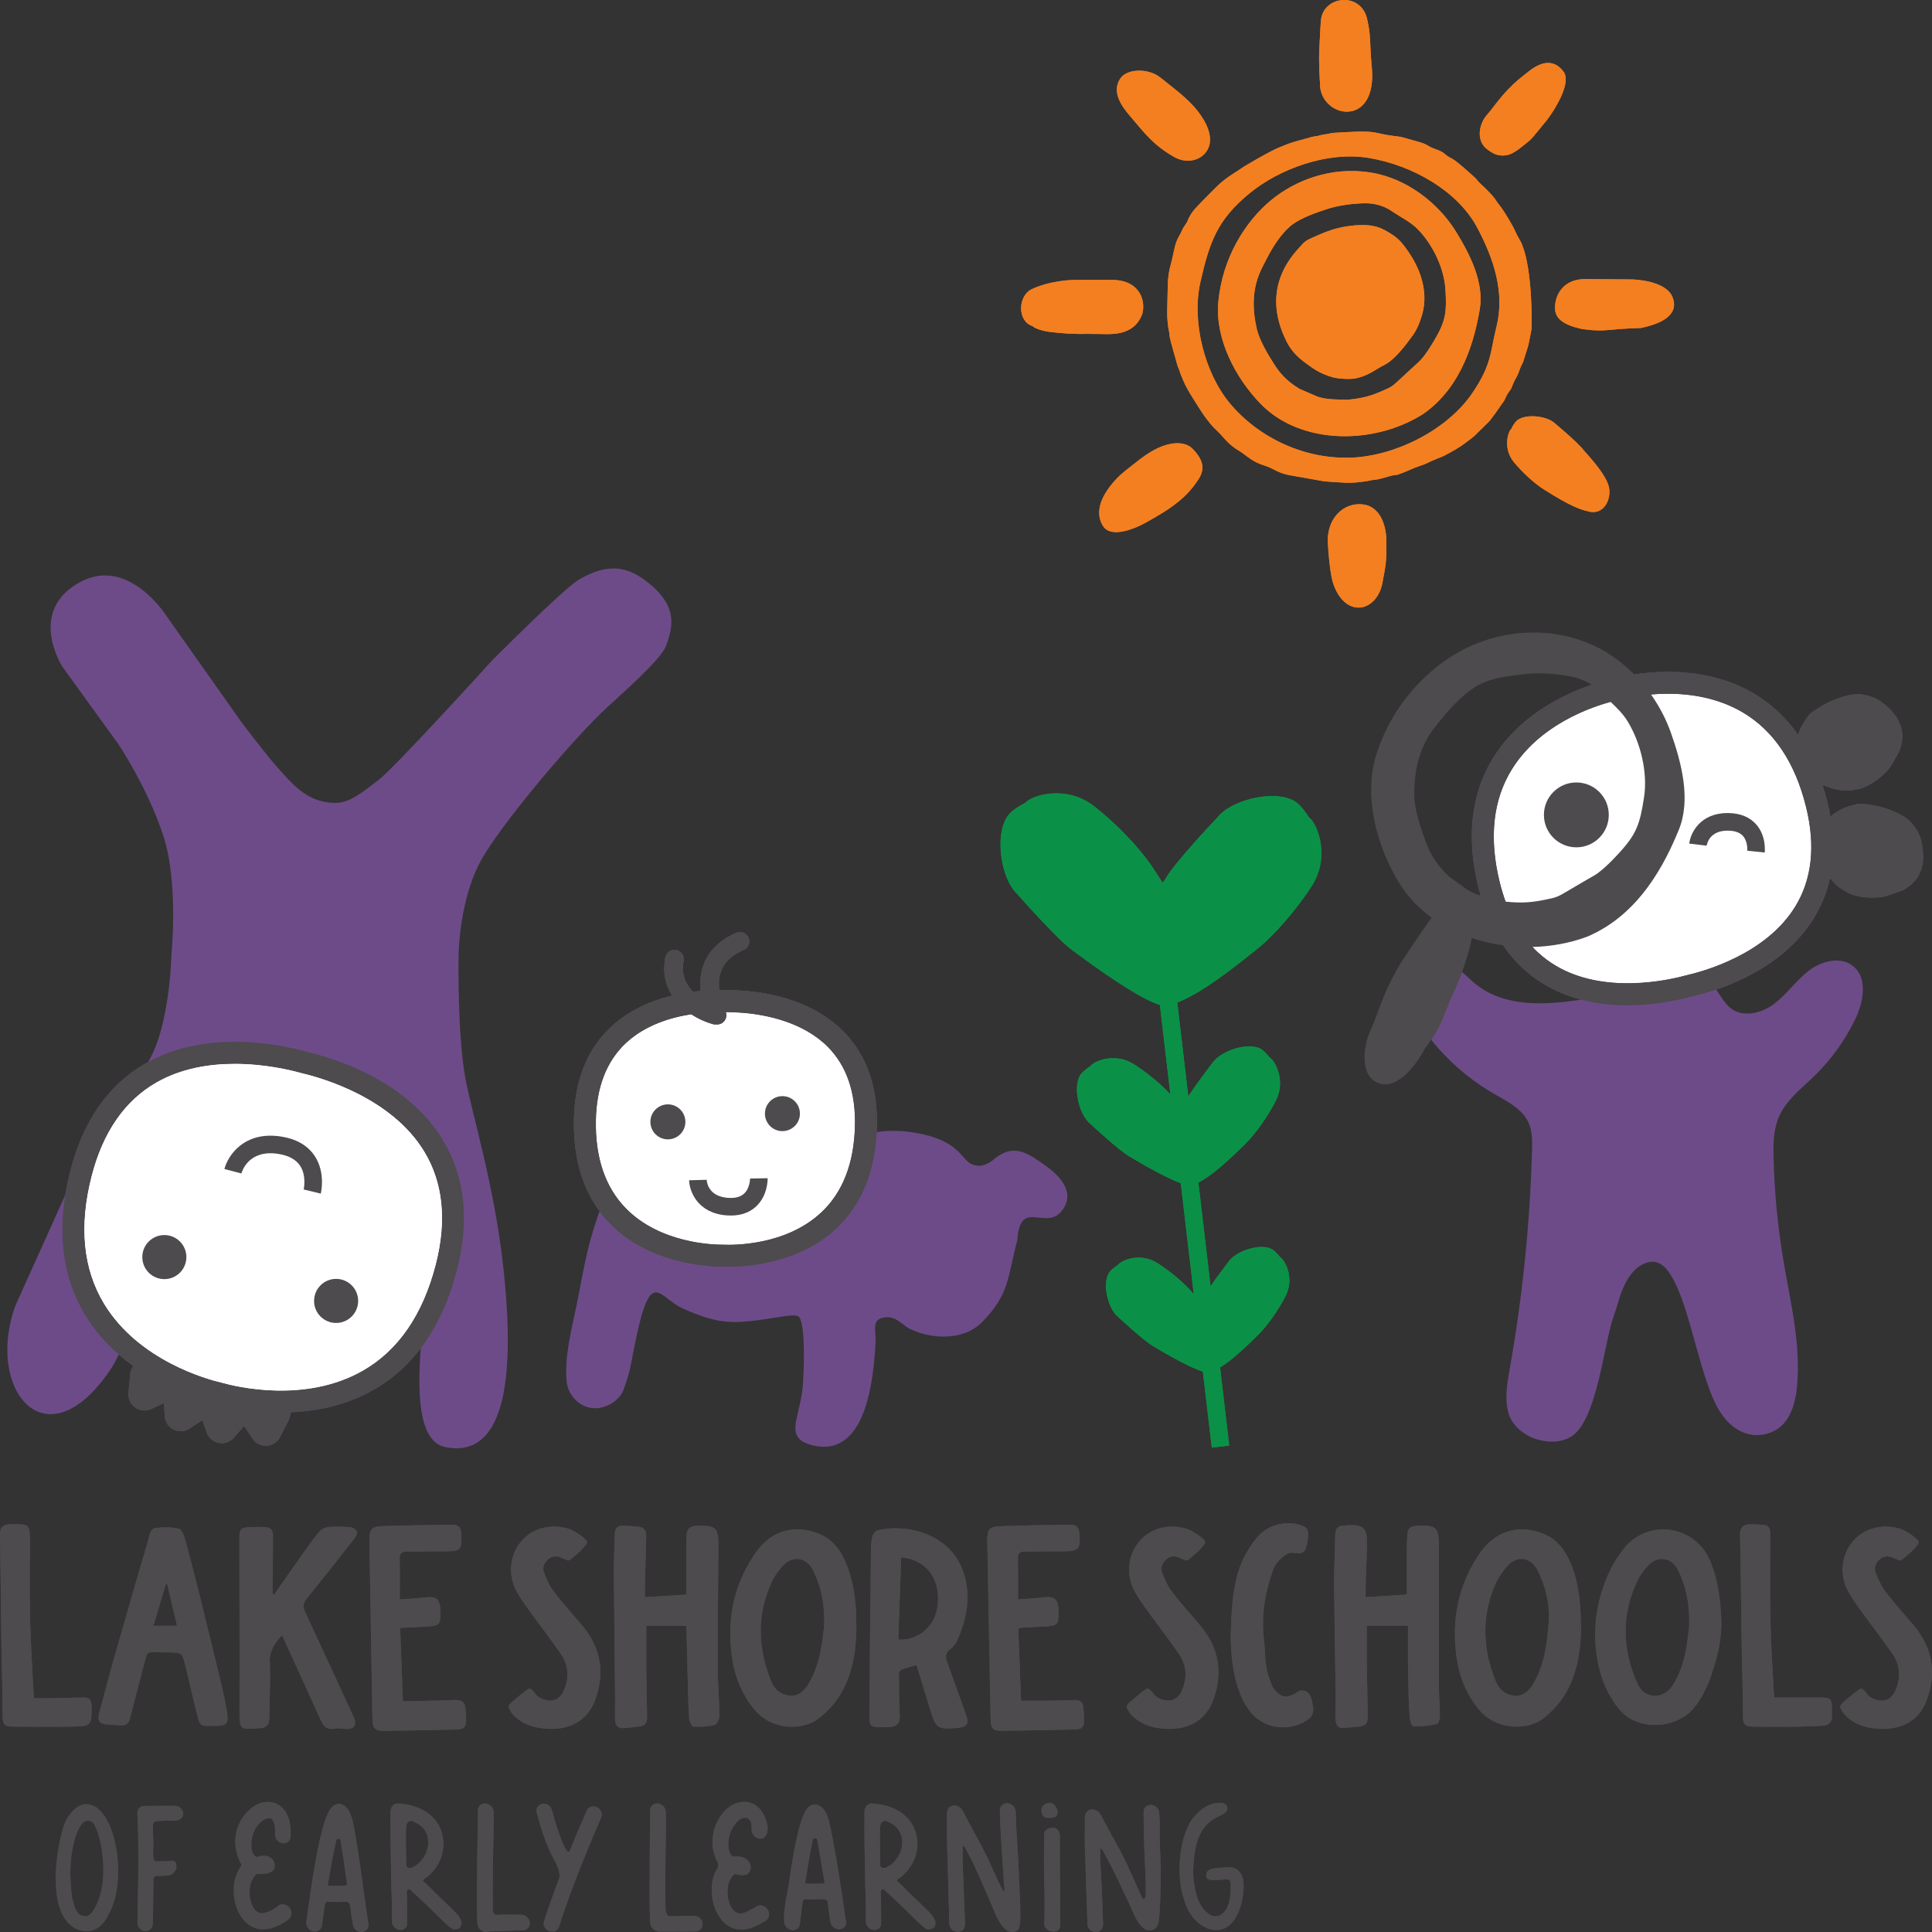 <?xml version="1.0" encoding="UTF-8"?> <svg xmlns="http://www.w3.org/2000/svg" id="Layer_1" width="1080" height="1080" viewBox="0 0 1080 1080"><rect x="0" y="0" width="1080" height="1080" fill="#333333" stroke="none"/><defs><style>.cls-1{fill:#4d4b4d;}.cls-1,.cls-2,.cls-3,.cls-4,.cls-5{stroke-width:0px;}.cls-2{fill:#6d4b88;}.cls-3{fill:#0b9147;}.cls-4{fill:#fff;}.cls-5{fill:#f47f20;}</style></defs><path class="cls-2" d="m364.67,327.67c-13.38-11.86-24.94-13.08-41.06-3.65-8.67,5.07-48.66,45.31-48.66,45.31,0,0-54.17,59.71-63.47,66.79-9.31,7.08-16.03,12.77-24.24,12.7-15.96-.13-24.2-11.06-32.71-20.49-5.82-6.45-19.77-24.94-19.77-24.94l-41.94-59.43s-20.93-32.75-47.47-18.86c-30.79,16.11-10.46,47.63-10.46,47.63l31.36,43.36s16.61,24.87,25.13,51.37,4.47,65.89,4.47,65.89c0,0-.71,39.93-13.06,60.34-.54.29-1.08.57-1.61.88-20.59,11.86-34.66,31.98-41.81,59.79-1.18,4.59-2.12,9.08-2.83,13.49l-27.86,61.85c-17.1,46.43,16.49,89.19,52.54,36.65.47-.69.9-1.34,1.28-1.95,1.62-2.59,2.91-5.14,3.88-7.24,2.67,2.33,5.41,4.49,8.17,6.48-.94,1.26-1.58,2.79-1.74,4.55l-.97,10.5c-.63,6.86,6.4,11.84,12.66,8.96l7.15-3.3.48,7.36c.45,6.88,8.17,10.69,13.91,6.87l7.14-4.77,2.32,6.86c2.21,6.53,10.66,8.21,15.21,3.03l5.79-6.6,4.59,7.03c3.77,5.77,12.37,5.3,15.49-.85l4.76-9.4c.73-1.44,1.02-2.95.96-4.4,14.7-.6,31.34-3.83,46.79-12.71,10.14-5.83,18.85-13.54,26.12-23.07-2.18,27.98-.43,52.23,13.54,55.18,23.2,4.91,42.75-13.9,32.19-104.02-5.01-42.74-16.59-80.84-20.54-100.75-4.74-23.9-4.08-68.61-4.08-68.61,0,0-.18-33.99,14.31-57.54,14.16-23,50.81-65.85,68.42-82.24,7.46-6.94,30.25-26.73,33.23-34.59,4.26-11.25,5.78-21.59-7.6-33.45Z"></path><path class="cls-2" d="m595.24,663.05c-2.19-4.48-6.5-8.38-10.24-11.05-10.09-7.21-17.07-12.35-27.11-5.71-2.23,1.48-7.85,7.82-15.01,4.33-5.94-2.89-6.68-13.36-31.84-17.49-9.09-1.49-16.22-1.05-21-.28.06-1.21.12-2.43.14-3.66.43-21.83-5.79-39.46-18.51-52.4-20.63-20.99-52.02-23.27-64.7-23.26-1.41-.06-3.08-.09-4.91-.08-.39-3.3-.28-6.93.95-10.38,1.86-5.21,6.13-9.27,12.68-12.06,2.64-1.13,3.86-4.18,2.74-6.81-1.13-2.64-4.18-3.86-6.81-2.74-9.36,3.99-15.55,10.11-18.42,18.19-1.73,4.88-1.97,9.83-1.52,14.29-1.4.13-2.83.28-4.32.47-3.87-3.95-6.69-9.53-5.22-17.3.53-2.82-1.32-5.53-4.14-6.07-2.83-.53-5.53,1.32-6.07,4.14-1.64,8.71.26,15.77,3.84,21.36-11.66,2.82-24.15,8.06-34.38,17.67-13.21,12.43-20.13,29.79-20.56,51.62-.41,20.7,4.45,37.91,14.41,51.34-.53,1.03-.92,2.15-1.29,3.25-6.28,18.61-7.65,29.45-11.54,48.7-2.83,14-6.89,28.51-5.68,42.94.69,8.19,7.87,15.38,16.25,15.15,6.3-.17,13.36-4.33,15.52-10.25,4.04-11.08,3.82-12.67,6.12-24.27,9.14-46.01,13.21-27.46,27.22-21.17,16.69,7.49,25.3,8.28,37.35,7,14.93-1.59,23.4-4.19,26.84-2.78,4.56,1.87,3.41,32.33,2.63,40.08-1.76,17.6-11.07,28.62,6.62,32.35,29.72,6.26,33.22-39.63,34.2-58.58.24-4.67-1.98-10.66,2.67-12.51,7.73-3.07,12.2,3.69,16.19,5.65,12.2,5.99,30.14,6.94,40.56-3.59,15.46-15.62,14.18-24.76,19.79-45.9,1.67-25.47,17.86-2.1,26.65-19.17,1.98-3.84,1.55-7.6-.12-11.03Zm-262.13-36.97c.37-18.4,5.98-32.85,16.7-42.92,10.62-9.99,24.77-14.33,36.59-16.17,4.23,2.77,8.62,4.59,12.14,5.54.45.12.9.18,1.35.18.16,0,.31-.06.48-.08.18.02.35.07.52.07.81,0,1.64-.19,2.41-.6,2.31-1.21,3.3-3.93,2.46-6.32.28,0,.59.02.84.03h.27c1.96,0,4.99.07,8.72.39,12.7,1.09,33.47,5.1,47.33,19.2,10.31,10.49,15.35,25.15,14.99,43.55-.42,21.06-6.74,37.47-18.8,48.78-19.82,18.6-49.13,18.31-54.8,18.06h-.29c-5.68.02-34.98-.84-54.05-20.22-11.6-11.78-17.27-28.43-16.85-49.48Z"></path><path class="cls-4" d="m131.22,594.7c-14.14,0-29.96,2.46-43.92,10.5-17.62,10.15-29.75,27.72-36.05,52.21-7.19,27.94-4.84,51.98,6.97,71.45,19.37,31.91,58.11,42.29,65.68,44.05l.28.07c7.48,2.12,46.41,11.73,78.78-6.87,19.75-11.35,33.41-31.27,40.6-59.21,6.3-24.5,4.16-45.74-6.37-63.13-18.21-30.06-57.02-41.16-68.48-43.84l-.26-.07c-6.14-1.73-20.5-5.16-37.22-5.16Z"></path><path class="cls-4" d="m459.1,677.72c-19.82,18.6-49.13,18.31-54.8,18.06h-.29c-5.68.02-34.98-.84-54.05-20.22-11.6-11.78-17.27-28.43-16.85-49.48.37-18.4,5.98-32.85,16.7-42.92,10.62-9.99,24.77-14.33,36.59-16.17,4.23,2.77,8.62,4.59,12.14,5.54.45.12.9.18,1.35.18.16,0,.31-.06.48-.08.18.02.35.07.52.07.81,0,1.64-.19,2.41-.6,2.31-1.21,3.3-3.93,2.46-6.32.28,0,.59.02.84.03h.27c1.96,0,4.99.07,8.72.39,12.7,1.09,33.47,5.1,47.33,19.2,10.31,10.49,15.35,25.15,14.99,43.55-.42,21.06-6.74,37.47-18.8,48.78Z"></path><path class="cls-4" d="m1003.39,507c-16.42,26.51-51.01,36.02-61.22,38.31l-.26.06c-10.1,2.73-45.16,10.4-72.02-5.43-15.51-9.14-26.1-24.82-31.48-46.6-6.14-24.88-3.85-46.19,6.79-63.34,17.47-28.15,51.97-37.02,58.71-38.51l.29-.07c3.45-.94,14.44-3.6,28.2-3.6,12.77,0,27.94,2.29,41.69,10.37,17.41,10.23,29.35,28.03,35.49,52.91,5.38,21.79,3.3,40.6-6.18,55.9Z"></path><path class="cls-2" d="m1074.11,470.67c-.69-3.14-1.38-4.78-3.26-7.58-1.95-2.9-3.55-4.72-6.86-6.78-2.55-1.59-5.48-2.84-8.29-3.88-3.59-1.32-7.15-2.08-10.84-2.58-3.04-.42-5.05-.92-7.34-.21-1.62.51-8.75,1.68-14.28,6.93-.48-2.77-1.05-5.57-1.76-8.42-.8-3.25-1.72-6.36-2.7-9.4.7.29,1.41.58,2.16.83,2.5.86,5.5,2.15,11.2,2.34,2.31.08,7.44-.75,9.56-1.64,5.28-2.21,9.02-5.19,12.87-9,2.41-2.38,4.39-6.73,6.09-9.42,1.52-2.4,2.25-5.4,2.6-8.05,1.52-11.64-8.66-19.22-11.18-21.13-2.56-1.94-4.16-2.73-7.41-3.63-3.37-.93-5.77-1.27-9.62-.68-2.98.45-6.01,1.4-8.82,2.45-3.58,1.34-6.78,3.08-9.91,5.09-2.58,1.66-4.44,2.59-5.7,4.62-.72,1.15-3.83,4.93-5.46,10.26-6.76-9.63-15.03-17.42-24.87-23.2-32.61-19.17-71.36-10.18-79.19-8.07-7.92,1.77-46.4,11.87-66.34,43.99-12.45,20.07-15.24,44.55-8.28,72.75,6.2,25.11,18.7,43.36,37.16,54.24,6.51,3.83,13.32,6.5,20.16,8.3-20.42,3.16-42.16,4.18-58.18-8.13-6.38-4.9-16.07-16.84-25.27-15.29-10.61,1.79-12.54,17.14-10.59,25.92,1.89,8.52,6.92,16.02,12.56,22.69,5.3,6.28,11.24,12.02,17.67,17.13,4.76,3.78,9.79,7.2,15.05,10.24,7.49,4.33,16.02,8.48,19.52,16.39,2.07,4.68,2.01,9.99,1.87,15.11-1.13,40.8-5.27,81.52-12.37,121.72-1.42,8.04-2.96,16.34-1.09,24.29,3.28,13.99,22.63,21.03,34.6,14.64,15.18-8.1,18.93-52.3,24.4-67.5,3.11-8.65,4.27-16.68,10.08-24.05,3.51-4.45,9.84-8.21,15.05-5.97,3.28,1.41,5.49,4.48,7.34,7.54,10.87,18.02,15.8,57.87,27.06,75.64,8,12.62,19.89,15.87,30.26,10.73,8.63-4.28,11.81-14.92,12.75-24.51,2.35-24.03-3.77-47.96-7.73-71.78-3.09-18.61-4.88-37.44-5.34-56.3-.19-7.83-.11-15.93,3.03-23.11,4.03-9.23,12.44-15.62,19.67-22.63,9.41-9.14,17.2-19.93,22.91-31.74,4.7-9.73,7.2-23.18-1.27-29.88-6.96-5.51-17.52-2.79-24.57,2.61s-12.16,13.01-19.21,18.41c-7.05,5.4-17.61,8.12-24.57,2.61-3.37-2.66-5.51-6.92-8.08-10.4,17.12-5.83,40.71-17.48,54.48-39.73,4.35-7.02,7.39-14.6,9.14-22.7.98,1.29,2.23,2.72,3.96,4.31,1.7,1.56,6.14,4.27,8.32,4.98,5.44,1.76,10.23,1.93,15.63,1.54,3.37-.24,7.71-2.25,10.76-3.18,2.71-.83,5.23-2.64,7.21-4.42,8.72-7.85,5.93-20.23,5.26-23.32Zm-70.72,36.33c-16.42,26.51-51.01,36.02-61.22,38.31l-.26.06c-10.1,2.73-45.16,10.4-72.02-5.43-15.51-9.14-26.1-24.82-31.48-46.6-6.14-24.88-3.85-46.19,6.79-63.34,17.47-28.15,51.97-37.02,58.71-38.51l.29-.07c3.45-.94,14.44-3.6,28.2-3.6,12.77,0,27.94,2.29,41.69,10.37,17.41,10.23,29.35,28.03,35.49,52.91,5.38,21.79,3.3,40.6-6.18,55.9Z"></path><path class="cls-1" d="m975,543.26s-.01,0-.02,0c.01-.03.02-.03.02,0Z"></path><path class="cls-1" d="m986.5,476.57l-9.77-1.03c0-.05.44-5.06-2.4-8.23-1.71-1.91-4.47-2.91-8.23-2.98-10.86-.2-12.01,8.06-12.06,8.41l-9.75-1.17c.71-5.95,6.12-17.07,21.4-17.07.19,0,.39,0,.58,0,6.65.12,11.85,2.26,15.46,6.35,5.6,6.36,4.86,14.77,4.76,15.7Z"></path><circle class="cls-1" cx="881.19" cy="455.53" r="18.13"></circle><path class="cls-5" d="m738.37,11.72s-.51,7.54-.9,16.32c-.34,7.71.4,18.16.4,18.16-.63,19.94,32.57,26.38,28.93-9.13-.75-7.28-.7-13.09-1.16-18.14-.32-3.48-1.26-7.56-1.26-7.56-2.96-16.33-24.96-14.07-26.01.35Z"></path><path class="cls-5" d="m672.85,66.98c-5.88-9.99-15.26-16.39-24.13-23.57-6.68-5.41-18.7-5.18-22.48.49-5.15,7.72,1.27,16.03,5.15,20.59,8.56,10.07,13.26,16.54,24.92,23.23,5.94,3.4,13.21,2.73,17.39-2.14,4.29-5,3.1-11.91-.84-18.6Z"></path><path class="cls-5" d="m874.03,40.09c-4.32-5.88-10.77-7.17-19.62-.05-4.59,3.69-6.67,5.09-11.23,9.8-5.57,5.74-9.3,11.51-11.72,14.1-4.29,4.59-6.19,12.99-1.68,18.08,1.51,1.7,5.44,4.28,7.37,4.56,1.81.5,3.86.49,5.92-.02,3.65-.9,8.85-5.49,9.35-5.87,1.56-1.18,3.07-2.48,4.39-3.93.65-.82,5.86-7.04,6.48-7.89,1.45-1.23,16.24-21.31,10.75-28.79Z"></path><path class="cls-5" d="m622.18,156.48h-21.47s-12.88,0-23.87,5.13c-7.87,3.67-8.32,17.86.26,20.63,1.58,1.52,6.1,2.88,10.13,3.35,14.55,1.66,17.3.83,30.26,1.17,6.89.18,17.07-.5,21.02-11.16,2.04-7.07-.95-18.76-16.33-19.12Z"></path><path class="cls-5" d="m912.5,156.21l-25.77-.21c-13.47-.28-17.89,9.74-17.43,16.92.34,5.37,5.05,8.77,14.64,10.91,0,0,7.89,1.46,15.34.63,7.45-.83,18.15-1.14,18.15-1.14,10.29-2.21,21.38-6.71,17.62-16.98-3.59-9.79-22.55-10.12-22.55-10.12Z"></path><path class="cls-5" d="m616.52,293.92c4.73,7.74,19.36.48,20.64-.09,3.49-1.55,13.51-7.47,16.64-9.7,5.84-4.17,10.27-7.89,14.56-13.86,3.67-5.11,7-10.38-1.57-19.28-3.93-4.09-10.82-3.91-17.15-1.52-6.33,2.39-12.09,6.99-14.69,9.05-3.04,2.41-7.91,6.02-10.62,8.9-10.96,11.64-11.53,20.42-7.81,26.5Z"></path><path class="cls-5" d="m760.49,339.6c.17-.02.33,0,.5-.03,6.64-1.16,10.63-7.51,11.78-13.68,2.09-11.2,2.23-11.32,2.23-23.24,0-7.51-2.68-19.43-13.19-20.68-10.74-1.28-20.32,7.86-19.52,21.67.79,13.81,2.26,19.82,2.26,19.82,2.01,9.03,7.99,16.89,15.93,16.15Z"></path><path class="cls-5" d="m885.23,251.64c-3.01-4.11-15.9-14.87-15.9-14.87-4.73-4.63-18.13-5.81-22.11-.92-.9,1.11-1.72,2.44-2.38,3.88-1.89,1.56-4.78,11.06,1.42,18.57,4.24,5.14,10.69,11.44,16.92,15.38,15.38,9.74,20.36,11.18,25.13,12.31,8.72,2.05,13.06-7.9,10.77-14.87-2.55-7.74-12.93-18.23-13.85-19.49Z"></path><path class="cls-5" d="m766.08,96.42c-22.23-3.5-42.24,4.55-55.43,15.4-14.51,11.94-27.43,32.41-29.62,57.27-1.79,20.31,9.55,42.2,23.82,56.81,22.36,22.9,63.44,22.97,90.87,5.4,22.21-15.53,28.66-42.33,31.44-58.21,2.62-14.97-5.33-30.82-13.42-43.85-9.83-15.82-27.54-29.65-47.65-32.82Zm36.66,92.16c-1.41,2.49-6.14,10.72-9.97,14.06-2.27,1.98-7.51,6.91-9.84,9.04-4.71,4.32-4.66,4.47-10.54,7-4.99,2.16-9.66,3.9-19.19,4.8-4.7-.2-11.32.11-16.72-1.75-.17-.06-9.93-4.32-10.1-4.37-7.56-4.67-10.91-8.75-14.31-14.05-3.49-5.46-8.07-13.19-9.53-19.49-5.04-21.75,2.34-32.74,5-38.11,3.95-7.98,9.43-16.4,15.57-20.67,5.07-3.52,11.99-5.91,17.81-7.88,6.72-2.27,13.85-3.23,20.85-3.51,5.96-.24,11.45,1.11,16.2,4.35,4.97,3.39,10.7,6.08,14.85,10.42,8.21,8.58,14.42,21.45,15.17,33.21.78,12.25.29,17.19-5.24,26.94Z"></path><path class="cls-5" d="m788.96,188.49c2.74-3.32,4.61-7.89,5.85-12.03,5.43-18.15-6.1-33.84-8.95-37.77-2.9-3.99-4.82-5.83-8.94-8.39-4.28-2.66-7.42-4.03-12.78-4.42-4.15-.3-8.52.18-12.62.89-5.23.91-10.04,2.59-14.86,4.75-3.97,1.78-6.74,2.62-9.04,5.44-2.82,3.45-24.49,22.64-8.2,54.36,2.55,4.97,6.24,8.61,10.77,11.86,3.13,2.24,6.8,5.34,14.44,7.63,3.09.93,10.26,1.37,13.38.67,0,0,3.23-.69,6.13-2.03,3.29-1.53,6.48-3.83,9.99-5.59,6.59-3.3,14.84-15.38,14.84-15.38Z"></path><path class="cls-5" d="m851.01,137.07c-1.01-2.56-2.69-4.78-3.77-7.32-.97-2.28-2.23-4.45-3.5-6.59-1.8-3.05-3.64-6.08-5.85-8.86-.37-.46-.73-.93-1.04-1.43-1.63-2.66-3.83-4.84-5.97-7.06-1.91-1.98-4.18-3.59-5.76-5.9-.11-.16-.25-.3-.4-.43-2.1-1.88-4.2-3.77-6.32-5.62-1.14-.99-2.34-1.9-3.48-2.89-1-.86-2.05-1.63-3.21-2.26-1.33-.71-2.68-1.39-3.8-2.43-1.48-1.37-3.28-2.13-5.15-2.79-1.49-.52-2.96-1.09-4.29-1.95-1.85-1.19-3.91-1.83-6.01-2.4-2.85-.78-5.68-1.6-8.52-2.39-.63-.17-1.27-.31-1.92-.39-3.92-.45-7.82-1-11.65-1.93-2.18-.53-4.4-.74-6.62-.84-2.03-.1-4.07-.04-6.1.04-3.73.15-7.46.36-11.18.58-1.04.06-2.11.15-3.11.4-2.23.57-4.55.61-6.73,1.39-.24.09-.52.07-.78.11-.84.14-1.7.2-2.51.44-4.84,1.45-9.8,2.45-14.51,4.35-2.37.95-4.76,1.87-7.03,3.02-3.39,1.7-6.69,3.61-10.02,5.44-.86.48-1.69,1.01-2.54,1.51-1.3.76-2.63,1.47-3.9,2.28-1.55.98-3.02,2.08-4.58,3.06-3.63,2.27-7.14,4.67-10.18,7.71-.93.93-1.87,1.84-2.8,2.77-1.39,1.39-2.79,2.77-4.17,4.18-1.38,1.4-2.72,2.84-4.1,4.24-2.46,2.5-4.5,5.28-5.75,8.6-.25.66-.74,1.23-1.12,1.85-.59.95-1.31,1.84-1.72,2.85-.54,1.35-1.25,2.6-1.96,3.86-.97,1.73-1.68,3.56-2.16,5.48-.54,2.16-.97,4.35-1.46,6.53-.25,1.09-.47,2.18-.79,3.25-1.17,3.87-1.65,7.83-1.76,11.84-.11,4.2-.19,8.39-.27,12.59-.03,1.77-.09,3.54,0,5.31.08,1.76.26,3.52.48,5.28.2,1.55.66,3.08.76,4.64.1,1.47.48,2.84.85,4.23.49,1.84,1.01,3.67,1.71,6.19.93,2.67,1.4,6.24,3.02,9.43.36,1.75,1.14,3.35,1.83,4.97.51,1.2,1.01,2.42,1.61,3.58,1.69,3.26,3.65,6.36,5.62,9.46,2.04,3.21,3.99,6.49,6.36,9.47,1.27,1.59,2.47,3.27,3.93,4.66,2.1,1.99,4.11,4.06,6,6.25,2.43,2.81,5.29,5.07,8.5,6.92.57.33,1.09.73,1.62,1.11,1.54,1.12,3.03,2.3,4.61,3.34,2.2,1.45,4.58,2.56,7.11,3.33,2.14.65,4.17,1.6,6.13,2.64,2.64,1.41,5.4,2.36,8.32,2.9,2.19.41,4.4.74,6.6,1.13,3.82.67,7.63,1.37,11.44,2.05.77.14,1.56.26,2.34.31,3.73.25,7.46.55,11.2.69,3.94.15,7.84-.34,11.72-.95,1.42-.22,2.83-.6,4.25-.72,1.6-.13,3.09-.59,4.61-.96,2.55-.61,4.99-1.66,7.65-1.77.32-.01.65-.12.95-.24,1.59-.61,3.18-1.22,4.75-1.86,1.39-.57,2.74-1.24,4.14-1.78,1.83-.71,3.69-1.34,5.54-2,.18-.07.36-.15.54-.24,1.19-.55,2.37-1.12,3.56-1.65.95-.43,1.92-.83,2.89-1.23,1.33-.55,2.73-.97,3.99-1.63,4.24-2.21,8.47-4.48,12.26-7.44,1.86-1.45,3.87-2.71,5.53-4.42.73-.75,1.48-1.49,2.23-2.23,1.41-1.38,2.83-2.73,4.23-4.12.65-.65,1.3-1.31,1.86-2.03.97-1.24,1.9-2.51,2.81-3.79,1.21-1.71,2.4-3.44,3.59-5.16.52-.75,1.17-1.46,1.51-2.29.75-1.84,1.67-3.55,2.91-5.11.4-.51.74-1.1.97-1.71.83-2.22,1.84-4.34,3.04-6.39.39-.67.65-1.43.92-2.16.59-1.6,1.13-3.22,1.99-4.7.29-.5.48-1.08.66-1.64.78-2.43,1.54-4.88,2.29-7.32.25-.81.48-1.64.64-2.47.58-3.16.9-4.2,1.45-7.37.1-.58.13-1.17.16-1.76.12-2.36.4-31.42-5.22-45.61Zm-14.49,45.67c-3.5,13.83-2.47,21.01-13.7,37.32-13.88,20.16-42.31,34.66-67.04,35.75-26.04,1.14-51.81-10.74-68.15-30.2-14.23-16.94-21.58-45.86-16.64-67.72,5.07-22.44,9.41-34.94,27.45-49.79,16.63-13.68,43.65-23.72,66.92-19.78,24.4,4.13,49.45,18.44,60.34,38.79,9.37,17.52,15.64,36.56,10.82,55.62Z"></path><path class="cls-3" d="m565.35,453.88c2.24-1.92,4.94-3.68,7.89-5.13,3.12-3.99,22.58-10.45,38.42,1.97,10.84,8.49,24.17,21.48,32.65,34.14,2.07,3.1,3.92,5.93,5.66,8.63.86-1.21,1.48-2.1,1.71-2.51,5.19-9.14,29.09-34.28,29.09-34.28,8.6-10.63,35.82-16.22,45.15-7.13,2.11,2.05,4.1,4.59,5.81,7.4,4.26,2.75,12.43,21.55,1.49,38.44-7.49,11.55-19.23,26.01-31.07,35.58-24.65,19.92-35.52,25.98-44.03,29.46l6.15,52.47c4.83-7.55,13.43-18.62,13.43-18.62,4.75-7.24,21.55-12.46,28-7.32,1.46,1.16,2.87,2.64,4.12,4.3,2.85,1.47,9.18,12.8,3.35,24.12-3.99,7.75-10.48,17.59-17.34,24.36-14.3,14.11-20.76,18.6-25.91,21.32l6.79,57.89c4.35-6.32,9.89-13.45,9.89-13.45,4.29-6.53,19.46-11.25,25.28-6.61,1.32,1.05,2.59,2.38,3.72,3.88,2.58,1.33,8.29,11.56,3.02,21.78-3.6,6.99-9.46,15.88-15.66,21.99-10.75,10.61-16.59,15.19-20.93,17.85l5.12,43.66-9.75,1.15-4.99-42.54c-9.09-2.72-26.47-13.41-27.56-14.02-5.25-2.92-19.75-16.44-19.75-16.44-6.12-4.86-9.46-20.39-4.31-25.77,1.16-1.22,2.6-2.37,4.2-3.36,1.55-2.45,12.25-7.22,21.96-1.05,6.6,4.19,14.86,10.77,20.39,17.45l-7.28-62.08c-10.41-3.76-27.47-14.26-28.6-14.89-5.81-3.24-21.87-18.21-21.87-18.21-6.78-5.38-10.48-22.58-4.77-28.54,1.29-1.35,2.88-2.62,4.65-3.72,1.72-2.71,13.57-8,24.33-1.17,6.51,4.13,14.46,10.35,20.45,16.89l-5.86-49.99c-14.32-4.34-46.55-28.9-48.47-30.23-8.63-5.99-31.53-32.05-31.53-32.05-9.81-9.52-12.94-37.14-3.04-45.61Z"></path><circle class="cls-1" cx="187.89" cy="727.22" r="12.32"></circle><circle class="cls-1" cx="91.87" cy="702.72" r="12.32"></circle><path class="cls-1" d="m179.3,667.24l-9.54-2.34,4.77,1.17-4.77-1.15c.02-.08,1.75-7.72-2.09-13.39-2.34-3.45-6.45-5.64-12.22-6.52-16.33-2.48-20.12,9.58-20.5,10.96l-9.5-2.48c1.97-7.64,11.09-21.27,31.47-18.19,8.65,1.31,15.02,4.95,18.95,10.82,6.24,9.31,3.55,20.64,3.44,21.12Z"></path><circle class="cls-1" cx="373.35" cy="627.13" r="9.78"></circle><circle class="cls-1" cx="437.38" cy="622.53" r="9.78"></circle><path class="cls-1" d="m405.84,679.38c-15.89-1.36-20.44-13.37-20.62-19.59l9.82-.28c.08,1.49,1.02,9.17,11.64,10.08.09,0,.19.02.28.02,4,.29,7.04-.52,9.04-2.41,3.25-3.07,3.3-8.35,3.3-8.4l9.82-.17c.02.97-.02,9.7-6.37,15.71-4.09,3.87-9.64,5.57-16.51,5.07-.14,0-.27-.02-.41-.03Z"></path><path class="cls-1" d="m471.67,576.79c-20.63-20.99-52.02-23.27-64.7-23.26-1.41-.06-3.08-.09-4.91-.08-.39-3.3-.28-6.93.95-10.38,1.86-5.21,6.13-9.27,12.68-12.06,2.64-1.13,3.86-4.18,2.74-6.81-1.13-2.64-4.18-3.86-6.81-2.74-9.36,3.99-15.55,10.11-18.42,18.19-1.73,4.88-1.97,9.83-1.52,14.29-1.4.13-2.83.28-4.31.47-3.87-3.95-6.69-9.53-5.22-17.3.53-2.82-1.32-5.53-4.14-6.07-2.83-.53-5.53,1.32-6.07,4.14-1.64,8.71.26,15.77,3.84,21.36-11.66,2.82-24.15,8.06-34.38,17.67-13.21,12.43-20.13,29.79-20.56,51.62-.48,24.48,6.37,44.11,20.38,58.34,17.61,17.89,42.1,22.41,55.07,23.53,3.5.3,6.16.35,7.62.35,6.88.28,40.35.43,63.59-21.38,14.56-13.66,22.18-33,22.67-57.49.43-21.83-5.79-39.46-18.51-52.4Zm-12.56,100.93c-19.82,18.6-49.13,18.31-54.8,18.06h-.29c-5.68.02-34.98-.84-54.05-20.22-11.6-11.78-17.27-28.43-16.85-49.48.37-18.4,5.98-32.85,16.7-42.92,10.62-9.99,24.77-14.33,36.59-16.17,4.23,2.77,8.62,4.59,12.14,5.54.45.12.9.18,1.35.18.16,0,.31-.06.48-.08.18.02.35.07.52.07.81,0,1.64-.19,2.41-.6,2.31-1.21,3.3-3.93,2.46-6.32.28,0,.59.02.84.03h.27c1.96,0,4.99.07,8.72.39,12.7,1.09,33.47,5.1,47.33,19.2,10.31,10.49,15.35,25.15,14.99,43.55-.42,21.06-6.74,37.47-18.8,48.78Z"></path><path class="cls-4" d="m131.22,594.7c-14.14,0-29.96,2.46-43.92,10.5-17.62,10.15-29.75,27.72-36.05,52.21-7.19,27.94-4.84,51.98,6.97,71.45,19.37,31.91,58.11,42.29,65.68,44.05l.28.07c7.48,2.12,46.41,11.73,78.78-6.87,19.75-11.35,33.41-31.27,40.6-59.21,6.3-24.5,4.16-45.74-6.37-63.13-18.21-30.06-57.02-41.16-68.48-43.84l-.26-.07c-6.14-1.73-20.5-5.16-37.22-5.16Z"></path><path class="cls-4" d="m459.1,677.72c-19.82,18.6-49.13,18.31-54.8,18.06h-.29c-5.68.02-34.98-.84-54.05-20.22-11.6-11.78-17.27-28.43-16.85-49.48.37-18.4,5.98-32.85,16.7-42.92,10.62-9.99,24.77-14.33,36.59-16.17,4.23,2.77,8.62,4.59,12.14,5.54.45.12.9.18,1.35.18.16,0,.31-.06.48-.08.18.02.35.07.52.07.81,0,1.64-.19,2.41-.6,2.31-1.21,3.3-3.93,2.46-6.32.28,0,.59.02.84.03h.27c1.96,0,4.99.07,8.72.39,12.7,1.09,33.47,5.1,47.33,19.2,10.31,10.49,15.35,25.15,14.99,43.55-.42,21.06-6.74,37.47-18.8,48.78Z"></path><path class="cls-4" d="m1003.39,507c-16.42,26.51-51.01,36.02-61.22,38.31l-.26.06c-10.1,2.73-45.16,10.4-72.02-5.43-15.51-9.14-26.1-24.82-31.48-46.6-6.14-24.88-3.85-46.19,6.79-63.34,17.47-28.15,51.97-37.02,58.71-38.51l.29-.07c3.45-.94,14.44-3.6,28.2-3.6,12.77,0,27.94,2.29,41.69,10.37,17.41,10.23,29.35,28.03,35.49,52.91,5.38,21.79,3.3,40.6-6.18,55.9Z"></path><path class="cls-1" d="m975,543.26s-.01,0-.02,0c.01-.03.02-.03.02,0Z"></path><path class="cls-1" d="m986.5,476.57l-9.77-1.03c0-.05.44-5.06-2.4-8.23-1.71-1.91-4.47-2.91-8.23-2.98-10.86-.2-12.01,8.06-12.06,8.41l-9.75-1.17c.71-5.95,6.12-17.07,21.4-17.07.19,0,.39,0,.58,0,6.65.12,11.85,2.26,15.46,6.35,5.6,6.36,4.86,14.77,4.76,15.7Z"></path><circle class="cls-1" cx="881.19" cy="455.53" r="18.13"></circle><path class="cls-5" d="m738.37,11.72s-.51,7.54-.9,16.32c-.34,7.71.4,18.16.4,18.16-.63,19.94,32.57,26.38,28.93-9.13-.75-7.28-.7-13.09-1.16-18.14-.32-3.48-1.26-7.56-1.26-7.56-2.96-16.33-24.96-14.07-26.01.35Z"></path><path class="cls-5" d="m672.85,66.98c-5.88-9.99-15.26-16.39-24.13-23.57-6.68-5.41-18.7-5.18-22.48.49-5.15,7.72,1.27,16.03,5.15,20.59,8.56,10.07,13.26,16.54,24.92,23.23,5.94,3.4,13.21,2.73,17.39-2.14,4.29-5,3.1-11.91-.84-18.6Z"></path><path class="cls-5" d="m874.03,40.09c-4.32-5.88-10.77-7.17-19.62-.05-4.59,3.69-6.67,5.09-11.23,9.8-5.57,5.74-9.3,11.51-11.72,14.1-4.29,4.59-6.19,12.99-1.68,18.08,1.51,1.7,5.44,4.28,7.37,4.56,1.81.5,3.86.49,5.92-.02,3.65-.9,8.85-5.49,9.35-5.87,1.56-1.18,3.07-2.48,4.39-3.93.65-.82,5.86-7.04,6.48-7.89,1.45-1.23,16.24-21.31,10.75-28.79Z"></path><path class="cls-5" d="m622.18,156.48h-21.47s-12.88,0-23.87,5.13c-7.87,3.67-8.32,17.86.26,20.63,1.58,1.52,6.1,2.88,10.13,3.35,14.55,1.66,17.3.83,30.26,1.17,6.89.18,17.07-.5,21.02-11.16,2.04-7.07-.95-18.76-16.33-19.12Z"></path><path class="cls-5" d="m912.5,156.21l-25.77-.21c-13.47-.28-17.89,9.74-17.43,16.92.34,5.37,5.05,8.77,14.64,10.91,0,0,7.89,1.46,15.34.63,7.45-.83,18.15-1.14,18.15-1.14,10.29-2.21,21.38-6.71,17.62-16.98-3.59-9.79-22.55-10.12-22.55-10.12Z"></path><path class="cls-5" d="m616.52,293.92c4.73,7.74,19.36.48,20.64-.09,3.49-1.55,13.51-7.47,16.64-9.7,5.84-4.17,10.27-7.89,14.56-13.86,3.67-5.11,7-10.38-1.57-19.28-3.93-4.09-10.82-3.91-17.15-1.52-6.33,2.39-12.09,6.99-14.69,9.05-3.04,2.41-7.91,6.02-10.62,8.9-10.96,11.64-11.53,20.42-7.81,26.5Z"></path><path class="cls-5" d="m760.49,339.6c.17-.02.33,0,.5-.03,6.64-1.16,10.63-7.51,11.78-13.68,2.09-11.2,2.23-11.32,2.23-23.24,0-7.51-2.68-19.43-13.19-20.68-10.74-1.28-20.32,7.86-19.52,21.67.79,13.81,2.26,19.82,2.26,19.82,2.01,9.03,7.99,16.89,15.93,16.15Z"></path><path class="cls-5" d="m885.23,251.64c-3.01-4.11-15.9-14.87-15.9-14.87-4.73-4.63-18.13-5.81-22.11-.92-.9,1.11-1.72,2.44-2.38,3.88-1.89,1.56-4.78,11.06,1.42,18.57,4.24,5.14,10.69,11.44,16.92,15.38,15.38,9.74,20.36,11.18,25.13,12.31,8.72,2.05,13.06-7.9,10.77-14.87-2.55-7.74-12.93-18.23-13.85-19.49Z"></path><path class="cls-5" d="m766.08,96.42c-22.23-3.5-42.24,4.55-55.43,15.4-14.51,11.94-27.43,32.41-29.62,57.27-1.79,20.31,9.55,42.2,23.82,56.81,22.36,22.9,63.44,22.97,90.87,5.4,22.21-15.53,28.66-42.33,31.44-58.21,2.62-14.97-5.33-30.82-13.42-43.85-9.83-15.82-27.54-29.65-47.65-32.82Zm36.66,92.16c-1.41,2.49-6.14,10.72-9.97,14.06-2.27,1.98-7.51,6.91-9.84,9.04-4.71,4.32-4.66,4.47-10.54,7-4.99,2.16-9.66,3.9-19.19,4.8-4.7-.2-11.32.11-16.72-1.75-.17-.06-9.93-4.32-10.1-4.37-7.56-4.67-10.91-8.75-14.31-14.05-3.49-5.46-8.07-13.19-9.53-19.49-5.04-21.75,2.34-32.74,5-38.11,3.95-7.98,9.43-16.4,15.57-20.67,5.07-3.52,11.99-5.91,17.81-7.88,6.72-2.27,13.85-3.23,20.85-3.51,5.96-.24,11.45,1.11,16.2,4.35,4.97,3.39,10.7,6.08,14.85,10.42,8.21,8.58,14.42,21.45,15.17,33.21.78,12.25.29,17.19-5.24,26.94Z"></path><path class="cls-5" d="m788.96,188.49c2.74-3.32,4.61-7.89,5.85-12.03,5.43-18.15-6.1-33.84-8.95-37.77-2.9-3.99-4.82-5.83-8.94-8.39-4.28-2.66-7.42-4.03-12.78-4.42-4.15-.3-8.52.18-12.62.89-5.23.91-10.04,2.59-14.86,4.75-3.97,1.78-6.74,2.62-9.04,5.44-2.82,3.45-24.49,22.64-8.2,54.36,2.55,4.97,6.24,8.61,10.77,11.86,3.13,2.24,6.8,5.34,14.44,7.63,3.09.93,10.26,1.37,13.38.67,0,0,3.23-.69,6.13-2.03,3.29-1.53,6.48-3.83,9.99-5.59,6.59-3.3,14.84-15.38,14.84-15.38Z"></path><path class="cls-5" d="m851.01,137.07c-1.01-2.56-2.69-4.78-3.77-7.32-.97-2.28-2.23-4.45-3.5-6.59-1.8-3.05-3.64-6.08-5.85-8.86-.37-.46-.73-.93-1.04-1.43-1.63-2.66-3.83-4.84-5.97-7.06-1.91-1.98-4.18-3.59-5.76-5.9-.11-.16-.25-.3-.4-.43-2.1-1.88-4.2-3.77-6.32-5.62-1.14-.99-2.34-1.9-3.48-2.89-1-.86-2.05-1.63-3.21-2.26-1.33-.71-2.68-1.39-3.8-2.43-1.48-1.37-3.28-2.13-5.15-2.79-1.49-.52-2.96-1.09-4.29-1.95-1.85-1.19-3.91-1.83-6.01-2.4-2.85-.78-5.68-1.6-8.52-2.39-.63-.17-1.27-.31-1.92-.39-3.92-.45-7.82-1-11.65-1.93-2.18-.53-4.4-.74-6.62-.84-2.03-.1-4.07-.04-6.1.04-3.73.15-7.46.36-11.18.58-1.04.06-2.11.15-3.11.4-2.23.57-4.55.61-6.73,1.39-.24.09-.52.07-.78.11-.84.14-1.7.2-2.51.44-4.84,1.45-9.8,2.45-14.51,4.35-2.37.95-4.76,1.87-7.03,3.02-3.39,1.7-6.69,3.61-10.02,5.44-.86.48-1.69,1.01-2.54,1.51-1.3.76-2.63,1.47-3.9,2.28-1.55.98-3.02,2.08-4.58,3.06-3.63,2.27-7.14,4.67-10.18,7.71-.93.93-1.87,1.84-2.8,2.77-1.39,1.39-2.79,2.77-4.17,4.18-1.38,1.4-2.72,2.84-4.1,4.24-2.46,2.5-4.5,5.28-5.75,8.6-.25.66-.74,1.23-1.12,1.85-.59.95-1.31,1.84-1.72,2.85-.54,1.35-1.25,2.6-1.96,3.86-.97,1.73-1.68,3.56-2.16,5.48-.54,2.16-.97,4.35-1.46,6.53-.25,1.09-.47,2.18-.79,3.25-1.17,3.87-1.65,7.83-1.76,11.84-.11,4.2-.19,8.39-.27,12.59-.03,1.77-.09,3.54,0,5.31.08,1.76.26,3.52.48,5.28.2,1.55.66,3.08.76,4.64.1,1.47.48,2.84.85,4.23.49,1.84,1.01,3.67,1.71,6.19.93,2.67,1.4,6.24,3.02,9.43.36,1.75,1.14,3.35,1.83,4.97.51,1.2,1.01,2.42,1.61,3.58,1.69,3.26,3.65,6.36,5.62,9.46,2.04,3.21,3.99,6.49,6.36,9.47,1.27,1.59,2.47,3.27,3.93,4.66,2.1,1.99,4.11,4.06,6,6.25,2.43,2.81,5.29,5.07,8.5,6.92.57.33,1.09.73,1.62,1.11,1.54,1.12,3.03,2.3,4.61,3.34,2.2,1.45,4.58,2.56,7.11,3.33,2.14.65,4.17,1.6,6.13,2.64,2.64,1.41,5.4,2.36,8.32,2.9,2.19.41,4.4.74,6.6,1.13,3.82.67,7.63,1.37,11.44,2.05.77.14,1.56.26,2.34.31,3.73.25,7.46.55,11.2.69,3.94.15,7.84-.34,11.72-.95,1.42-.22,2.83-.6,4.25-.72,1.6-.13,3.09-.59,4.61-.96,2.55-.61,4.99-1.66,7.65-1.77.32-.01.65-.12.95-.24,1.59-.61,3.18-1.22,4.75-1.86,1.39-.57,2.74-1.24,4.14-1.78,1.83-.71,3.69-1.34,5.54-2,.18-.07.36-.15.54-.24,1.19-.55,2.37-1.12,3.56-1.65.95-.43,1.92-.83,2.89-1.23,1.33-.55,2.73-.97,3.99-1.63,4.24-2.21,8.47-4.48,12.26-7.44,1.86-1.45,3.87-2.71,5.53-4.42.73-.75,1.48-1.49,2.23-2.23,1.41-1.38,2.83-2.73,4.23-4.12.65-.65,1.3-1.31,1.86-2.03.97-1.24,1.9-2.51,2.81-3.79,1.21-1.71,2.4-3.44,3.59-5.16.52-.75,1.17-1.46,1.51-2.29.75-1.84,1.67-3.55,2.91-5.11.4-.51.74-1.1.97-1.71.83-2.22,1.84-4.34,3.04-6.39.39-.67.65-1.43.92-2.16.59-1.6,1.13-3.22,1.99-4.7.29-.5.48-1.08.66-1.64.78-2.43,1.54-4.88,2.29-7.32.25-.81.48-1.64.64-2.47.58-3.16.9-4.2,1.45-7.37.1-.58.13-1.17.16-1.76.12-2.36.4-31.42-5.22-45.61Zm-14.49,45.67c-3.5,13.83-2.47,21.01-13.7,37.32-13.88,20.16-42.31,34.66-67.04,35.75-26.04,1.14-51.81-10.74-68.15-30.2-14.23-16.94-21.58-45.86-16.64-67.72,5.07-22.44,9.41-34.94,27.45-49.79,16.63-13.68,43.65-23.72,66.92-19.78,24.4,4.13,49.45,18.44,60.34,38.79,9.37,17.52,15.64,36.56,10.82,55.62Z"></path><path class="cls-3" d="m565.35,453.88c2.24-1.92,4.94-3.68,7.89-5.13,3.12-3.99,22.58-10.45,38.42,1.97,10.84,8.49,24.17,21.48,32.65,34.14,2.07,3.1,3.92,5.93,5.66,8.63.86-1.21,1.48-2.1,1.71-2.51,5.19-9.14,29.09-34.28,29.09-34.28,8.6-10.63,35.82-16.22,45.15-7.13,2.11,2.05,4.1,4.59,5.81,7.4,4.26,2.75,12.43,21.55,1.49,38.44-7.49,11.55-19.23,26.01-31.07,35.58-24.65,19.92-35.52,25.98-44.03,29.46l6.15,52.47c4.83-7.55,13.43-18.62,13.43-18.62,4.75-7.24,21.55-12.46,28-7.32,1.46,1.16,2.87,2.64,4.12,4.3,2.85,1.47,9.18,12.8,3.35,24.12-3.99,7.75-10.48,17.59-17.34,24.36-14.3,14.11-20.76,18.6-25.91,21.32l6.79,57.89c4.35-6.32,9.89-13.45,9.89-13.45,4.29-6.53,19.46-11.25,25.28-6.61,1.32,1.05,2.59,2.38,3.72,3.88,2.58,1.33,8.29,11.56,3.02,21.78-3.6,6.99-9.46,15.88-15.66,21.99-10.75,10.61-16.59,15.19-20.93,17.85l5.12,43.66-9.75,1.15-4.99-42.54c-9.09-2.72-26.47-13.41-27.56-14.02-5.25-2.92-19.75-16.44-19.75-16.44-6.12-4.86-9.46-20.39-4.31-25.77,1.16-1.22,2.6-2.37,4.2-3.36,1.55-2.45,12.25-7.22,21.96-1.05,6.6,4.19,14.86,10.77,20.39,17.45l-7.28-62.08c-10.41-3.76-27.47-14.26-28.6-14.89-5.81-3.24-21.87-18.21-21.87-18.21-6.78-5.38-10.48-22.58-4.77-28.54,1.29-1.35,2.88-2.62,4.65-3.72,1.72-2.71,13.57-8,24.33-1.17,6.51,4.13,14.46,10.35,20.45,16.89l-5.86-49.99c-14.32-4.34-46.55-28.9-48.47-30.23-8.63-5.99-31.53-32.05-31.53-32.05-9.81-9.52-12.94-37.14-3.04-45.61Z"></path><path class="cls-1" d="m1074.11,470.67c-.69-3.14-1.38-4.78-3.26-7.58-1.95-2.9-3.55-4.72-6.86-6.78-2.55-1.59-5.48-2.84-8.29-3.88-3.59-1.32-7.15-2.08-10.84-2.58-3.04-.42-5.05-.92-7.34-.21-1.62.51-8.75,1.68-14.28,6.93-.48-2.77-1.05-5.57-1.76-8.42-.8-3.25-1.72-6.36-2.7-9.4.7.29,1.41.58,2.16.83,2.5.86,5.5,2.15,11.2,2.34,2.31.08,7.44-.75,9.56-1.64,5.28-2.21,9.02-5.19,12.87-9,2.41-2.38,4.39-6.73,6.09-9.42,1.52-2.4,2.25-5.4,2.6-8.05,1.52-11.64-8.66-19.22-11.18-21.13-2.56-1.94-4.16-2.73-7.41-3.63-3.37-.93-5.77-1.27-9.62-.68-2.98.45-6.01,1.4-8.82,2.45-3.58,1.34-6.78,3.08-9.91,5.09-2.58,1.66-4.44,2.59-5.7,4.62-.72,1.15-3.83,4.93-5.46,10.26-6.76-9.63-15.03-17.42-24.87-23.2-23.79-13.98-50.83-12.98-66.77-10.6-7.55-7.66-16.58-13.98-26.72-17.92-25-9.72-50.35-5.43-68.47,3.85-19.93,10.22-40.18,30.77-49.05,59.16-7.24,23.19.4,51.58,13.3,72.21,4.62,7.4,10.7,13.64,17.74,18.72-2.8,3.59-5.9,8.29-9.6,13.79-5.4,8.03-7.99,11.26-12.87,20.87-5.95,11.73-9,22.62-11.53,27.87-4.49,9.3-6.26,26,4.22,29.91,11.67,4.35,22.84-12.72,26.84-20.94-1.81,3.73,2.27-2.87,2.87-3.71,1.87-2.62,3.62-5.39,4.97-8.32.62-1.6,5.77-13.92,6.33-15.55.98-1.54,8.62-18.34,11.18-32.56,5.66,1.89,11.55,3.24,17.54,4.06,6.24,9.19,14.04,16.57,23.36,22.07,14.91,8.79,31.47,11.47,46.14,11.47s27.85-2.77,35.18-4.74c14.69-3.3,50.48-14.13,68.85-43.79,4.35-7.02,7.39-14.6,9.14-22.7.98,1.29,2.23,2.72,3.96,4.31,1.7,1.56,6.14,4.27,8.32,4.98,5.44,1.76,10.23,1.93,15.63,1.54,3.37-.24,7.71-2.25,10.76-3.18,2.71-.83,5.23-2.64,7.21-4.42,8.72-7.85,5.93-20.23,5.26-23.32Zm-232.45,33.36c-1.23-3.38-2.32-6.94-3.25-10.69-6.14-24.88-3.85-46.19,6.79-63.34,15.37-24.77,43.93-34.61,55.16-37.63,3.5,3.34,6.97,6.73,9.45,10.79,7.38,12.08,11.34,28.65,9.22,42.53-2.21,14.46-4.04,20.09-12.95,30.04-2.28,2.54-9.88,10.92-15.19,13.84-3.15,1.73-10.51,6.14-13.76,8.03-6.58,3.84-6.56,4.02-14.05,5.48-5.95,1.16-11.47,1.97-21.44.95Zm-21.17-6.53c-.18-.11-10.47-7.55-10.65-7.66-7.62-7.36-10.49-12.96-13.09-20-2.68-7.25-6.05-17.41-6.15-25.12-.34-26.61,11.04-37.53,15.51-43.11,6.63-8.29,15.15-16.7,23.38-20.11,6.8-2.82,15.46-3.84,22.74-4.65,8.4-.94,16.95-.24,25.18,1.21,4.57.8,8.73,2.36,12.38,4.73-15.15,5.17-40.2,16.87-55.01,40.74-12.45,20.07-15.24,44.55-8.28,72.75.37,1.49.76,2.96,1.17,4.4-2.52-.83-4.99-1.85-7.18-3.18Zm182.9,9.5c-16.42,26.51-51.01,36.02-61.22,38.31l-.26.06c-10.1,2.73-45.16,10.4-72.02-5.43-4.89-2.88-9.28-6.41-13.19-10.58,10.43-.27,20.78-2.13,30.35-5.68,29.81-12.45,44.13-42.01,51.41-59.8,6.86-16.76,1.63-37.24-4.49-54.48-2.58-7.26-6.32-14.48-11.05-21.18,2.95-.25,6.13-.41,9.48-.41,12.77,0,27.94,2.29,41.69,10.37,17.41,10.23,29.35,28.03,35.49,52.91,5.38,21.79,3.3,40.6-6.18,55.9Z"></path><path class="cls-1" d="m247.68,637.42c-20.07-33.14-59.77-45.57-76.06-49.4-16.11-4.5-56.88-12.78-90.46,6.55-20.59,11.86-34.66,31.98-41.81,59.79-8.05,31.26-5.23,58.47,8.36,80.88,7.28,12,16.9,21.28,26.8,28.4-.94,1.26-1.58,2.79-1.74,4.55l-.97,10.5c-.63,6.86,6.4,11.84,12.66,8.96l7.15-3.3.48,7.36c.45,6.88,8.17,10.69,13.91,6.87l7.14-4.77,2.32,6.86c2.21,6.53,10.66,8.21,15.21,3.03l5.79-6.6,4.59,7.03c3.77,5.77,12.37,5.3,15.49-.85l4.76-9.4c.73-1.44,1.02-2.95.96-4.4,14.7-.6,31.34-3.83,46.79-12.71,22.72-13.06,38.33-35.53,46.37-66.8,7.16-27.81,4.55-52.22-7.76-72.55Zm-4.13,69.49c-7.19,27.94-20.85,47.86-40.6,59.21-32.37,18.6-71.3,8.99-78.78,6.87l-.28-.07c-7.57-1.75-46.32-12.13-65.68-44.05-11.81-19.47-14.16-43.51-6.97-71.45,6.3-24.5,18.43-42.06,36.05-52.21,13.96-8.04,29.78-10.5,43.92-10.5,16.72,0,31.08,3.44,37.22,5.16l.26.07c11.46,2.68,50.28,13.77,68.48,43.84,10.53,17.39,12.68,38.64,6.38,63.13Z"></path><circle class="cls-1" cx="373.35" cy="627.13" r="9.78"></circle><circle class="cls-1" cx="437.38" cy="622.53" r="9.78"></circle><path class="cls-1" d="m405.84,679.38c-15.89-1.36-20.44-13.37-20.62-19.59l9.82-.28c.08,1.49,1.02,9.17,11.64,10.08.09,0,.19.02.28.02,4,.29,7.04-.52,9.04-2.41,3.25-3.07,3.3-8.35,3.3-8.4l9.82-.17c.02.97-.02,9.7-6.37,15.71-4.09,3.87-9.64,5.57-16.51,5.07-.14,0-.27-.02-.41-.03Z"></path><path class="cls-1" d="m471.67,576.79c-20.63-20.99-52.02-23.27-64.7-23.26-1.41-.06-3.08-.09-4.91-.08-.39-3.3-.28-6.93.95-10.38,1.86-5.21,6.13-9.27,12.68-12.06,2.64-1.13,3.86-4.18,2.74-6.81-1.13-2.64-4.18-3.86-6.81-2.74-9.36,3.99-15.55,10.11-18.42,18.19-1.73,4.88-1.97,9.83-1.52,14.29-1.4.13-2.83.28-4.31.47-3.87-3.95-6.69-9.53-5.22-17.3.53-2.82-1.32-5.53-4.14-6.07-2.83-.53-5.53,1.32-6.07,4.14-1.64,8.71.26,15.77,3.84,21.36-11.66,2.82-24.15,8.06-34.38,17.67-13.21,12.43-20.13,29.79-20.56,51.62-.48,24.48,6.37,44.11,20.38,58.34,17.61,17.89,42.1,22.41,55.07,23.53,3.5.3,6.16.35,7.62.35,6.88.28,40.35.43,63.59-21.38,14.56-13.66,22.18-33,22.67-57.49.43-21.83-5.79-39.46-18.51-52.4Zm-12.56,100.93c-19.82,18.6-49.13,18.31-54.8,18.06h-.29c-5.68.02-34.98-.84-54.05-20.22-11.6-11.78-17.27-28.43-16.85-49.48.37-18.4,5.98-32.85,16.7-42.92,10.62-9.99,24.77-14.33,36.59-16.17,4.23,2.77,8.62,4.59,12.14,5.54.45.12.9.18,1.35.18.16,0,.31-.06.48-.08.18.02.35.07.52.07.81,0,1.64-.19,2.41-.6,2.31-1.21,3.3-3.93,2.46-6.32.28,0,.59.02.84.03h.27c1.96,0,4.99.07,8.72.39,12.7,1.09,33.47,5.1,47.33,19.2,10.31,10.49,15.35,25.15,14.99,43.55-.42,21.06-6.74,37.47-18.8,48.78Z"></path><path class="cls-1" d="m53.45,1010.13c-1.8-1.13-3.61-1.59-5.25-1.59-3.61,0-6.89,2.49-9.36,6.12-.3.23-.47.56-.75.91-.46.68-.99,1.59-1.49,2.72-.83,1.93-1.61,4.31-2.31,7.25-2.58,10.09-3.97,23.24-2.57,33.66.37,2.72.91,5.1,1.66,7.37,2.54,7.48,7.55,12.92,15.21,12.92,5.59,0,9.22-3.85,11.76-8.61,3.46-6.01,5.31-13.37,5.63-22.33.2-4.19-.04-8.39-.61-12.58-1.56-11.56-5.83-22.1-11.92-25.84Zm-.57,56.74c-1.97,3.5-3.52,4.29-5.15,4.29-2.56,0-4.69-1.18-6.09-5.52-.59-1.81-1.29-3.86-1.54-6.16-1.4-12.69-.97-20.83,1.53-30.84,1.6-5.93,3.51-8.06,3.69-8.43l1.28-1.58c.75-.48,1.63-.84,2.68-.84.82,0,1.55.24,2.33.84.39.36.68.72,1.09,1.2.94,1.81,1.82,3.98,2.51,6.51.86,2.89,1.5,5.91,1.94,9.16,1.5,11.08.53,23.1-4.27,31.35Z"></path><path class="cls-4" d="m243.56,706.91c-7.19,27.94-20.85,47.86-40.6,59.21-32.37,18.6-71.3,8.99-78.78,6.87l-.28-.07c-7.57-1.75-46.32-12.13-65.68-44.05-11.81-19.47-14.16-43.51-6.97-71.45,6.3-24.5,18.43-42.06,36.05-52.21,13.96-8.04,29.78-10.5,43.92-10.5,16.72,0,31.08,3.44,37.22,5.16l.26.07c11.46,2.68,50.28,13.77,68.48,43.84,10.53,17.39,12.68,38.64,6.38,63.13Z"></path><path class="cls-1" d="m97.54,1009.46c-3.64-.05-9.12.07-16.68.07-2.08,0-3.32.98-3.85,2.84-.19.44-.26.87-.23,1.42,1.11,20.87.21,49.25.07,61.06-.03,2.41,1.88,4.6,4.51,4.6,2.19,0,4.04-1.64,4-3.82.27-6.88.34-15.19.4-25.02.06-.76.45-1.42.96-1.86.43-.11.87-.11,1.3-.11h1.21c6.21-.07,6.95-.68,8.08-2.11.79-1,1.41-1.79,1.32-2.99-.08-1.09.05-1.91-.78-2.79-1.18-1.2-3.73-.27-5.92-.27-1.21,0-2.41-.07-4.05.03h-.44c-1.89-.32-1.66-2.09-1.79-3.34-.15-1.41-.02-2.08.06-4.05l.02-2.84c-.02-1.75-.09-2.84-.13-3.39l-.13-6.72c.19-1.61,1.25-2.11,2.32-2.18,4.05-.27,7.3-.36,10.28-.28,2.52-.12,4.42-1.71,4.36-4.12-.28-2.39-2.38-4.26-4.89-4.14Z"></path><path class="cls-1" d="m157.68,1064.52c-.66.06-1.29.23-1.77.61l-1.17.9s-1.99,1.41-3.1,1.87c-1.42.7-3.45,1.58-5.2,1.61-1.21.02-2.57-.42-3.81-1.77-1.62-1.8-2.7-4.75-3.04-7.94-.32-2.96.01-6.05,1.18-8.46.78-1.95,1.75-3.11,3.09-3.93.35.22,3.3.03,3.39.03,1.07.04,1.86-.12,2.53-.33,1.61-.4,2.94-1.19,3.44-2.55.54-1.25.48-2.55.04-3.6-.49-1.16-1.39-2.19-2.47-2.79-1.48-.72-3.05-1.05-5.12-.62-.56.06-1.19.27-1.71.43-.21.07-.85.1-1.45-.42-.88-.76-1.78-2.45-1.98-4.82-.28-3.3.39-6.63,1.81-9.73,2.57-4.72,6.17-6.94,8.5-6.63.77-.01,1.38.55,1.68,1.35.64.9,1,2.15,1.17,3.75.11,1.02.14,2.28.06,3.65-.07.34-.04.69-.01.91.27,2.51,2.56,4.41,4.97,4.38,2.08-.03,3.76-1.77,3.75-3.94.12-1.94.05-3.65-.13-5.36-.3-2.85-1.01-5.35-2.23-7.5-2.57-4.53-6.61-6.41-10.55-6.35-2.74.04-5.39.88-7.74,2.51-6.04,4.08-11.53,12.67-10.05,22.97.76,5.32,2.21,7.44,2.8,8.75.19.42.7.71.43,1.13-.91,1.39-1.84,3.11-2.37,4.26-1.68,3.79-2.3,8.25-1.78,13.15,1.06,9.91,7.25,18.61,16.45,18.47,1.21-.02,3.41-.34,4.57-.67,1.38-.35,5.38-2.06,7.85-3.79l1.38-1.01c1.39-.92,2.07-2.7,1.77-4.39-.46-2.59-2.98-4.32-5.16-4.13Z"></path><path class="cls-1" d="m202.94,1054.81c-.39-3.26-.7-5.62-.93-7.08-1.67-11.81-3.12-21.14-4.47-28-.95-4.72-2.31-7.87-3.98-9.44-1.43-1.35-2.79-1.91-4.11-1.91-2.19,0-4.13,1.69-5.18,3.49-3.85,6.18-7.54,24.62-10.38,43.85-.9,6.18-2.23,15.51-2.62,18.66-.08.34-.05.68-.03.9.17,2.02,1.88,4.05,3.88,4.38.34.11.67.11.89.11,1.97,0,3.81-1.57,3.96-3.6l1.67-11.81c.28-.56.58-.9.99-1.24h.44c2.08,0,3.84.11,5.48.11s3.05-.11,4.15-.11h1.21c.69.34,1.26.68,1.62,1.01.59,4.39,1.15,8.32,1.77,11.81.3,2.25,2.43,4.05,4.62,4.05,2.63,0,4.52-2.25,3.98-4.72-.71-4.5-1.62-11.36-2.95-20.46Zm-8.99-1.35c-.09.22-.29.45-.5.56-.54.11-1.19.11-1.74.11-.99,0-2.18.11-3.6.11-1.31,0-2.86-.11-4.61-.11-.13-.23-.16-.56-.19-1.01,1.23-7.42,2.42-13.94,3.6-19.45l1.18-5.4c.42-.23.85-.34,1.18-.34s.66.11,1,.23c.87,5.06,1.88,11.81,3.02,20.01l.76,5.06q-.1.11-.09.23Z"></path><path class="cls-1" d="m291.27,1070.38c-4.27,0-8.98-.33-14.29.11-.95-.66-1.37-1.53-1.47-2.51l-.07-.66c-.09-4.92-.07-13.87.09-23.59l.06-2.51c-.01-.11-.03-1.31.02-3.82l.17-7.54.08-5.35c.16-5.57.18-9.5.06-11.58.07-2.41-2.27-4.81-4.79-4.81-2.3,0-4.07,1.86-3.94,4.04l-.1,11.25c-.13,1.86-.22,8.08-.25,12.89-.06,2.51-.04,3.71-.13,3.82-.02.87.08,1.75.05,2.51-.26,16.82-.18,28.84.15,32.88.27,2.51,2.44,4.37,4.75,4.48.55,0,1.19-.11,1.72-.33,7.84-.19,13.7-.55,18.85-.55,2.52,0,4.15-2.08,3.89-4.48-.26-2.4-2.32-4.26-4.84-4.26Z"></path><path class="cls-1" d="m333.57,1010.24c-.68-.33-1.24-.44-1.89-.44-1.64,0-3.21.98-3.76,2.51-3.48,7.98-6.67,15.51-9.56,22.61-.41.33-.63.33-1.08.22-.35-.33-.6-.77-.99-1.53l-.35-.33c-1.03-2.18-1.96-4.37-2.9-6.88-1.35-3.6-2.91-8.52-4.55-14.64-.59-2.08-2.44-3.5-4.52-3.5-2.41,0-4.23,2.08-4.08,4.15.02.33.04.55.17.87,3.44,12.89,6.29,20.54,10.91,28.51.02.22.03.44.16.66.89,1.75,1.45,3.39,1.58,5.24l.12,1.64c-3.22,8.52-6.49,17.75-8.73,24.74-.19.44-.26.98-.23,1.42.15,2.08,2.27,4.26,4.79,4.26,1.75,0,3.32-1.09,3.86-2.73,4.9-15.73,13.11-36.98,23.55-61.01.17-.65.35-1.2.31-1.86-.12-1.64-1.21-3.17-2.8-3.93Z"></path><path class="cls-1" d="m387.85,1070.93c-4.27,0-13.11.46-14.27.11-.95-.66-1.38-2.35-1.49-3.33l-.08-.66c-.12-4.92-.14-13.59-.04-23.31l.04-2.51c-.01-.11-.04-1.31,0-3.82l.13-7.54.05-5.35c.13-5.57.13-9.5,0-11.58.06-2.4-2.3-4.81-4.82-4.81-2.3,0-4.06,1.86-3.92,4.04l-.03,11.25c-.12,1.86-.18,8.08-.18,12.89-.05,2.51-.02,3.71-.11,3.82-.01.87.09,1.75.07,2.51-.17,16.82-.03,28.56.33,32.6.28,2.51,2.47,4.37,4.78,4.48.55,0,14.42.11,20.54-.06,2.52-.07,4.14-2.08,3.87-4.48-.27-2.4-2.35-4.26-4.86-4.26Z"></path><path class="cls-1" d="m424.95,1065.07c-.66.02-1.3.15-1.8.51l-1.21.84-1.66.74c-.52.24-1.02.6-1.53.96-1.46.62-3.1,1.47-4.85,1.52-1.21.04-2.58-.38-3.85-1.72-1.66-1.78-2.8-4.72-3.21-7.91-.38-2.96-.12-6.06,1-8.5.74-1.97,1.69-3.14,3-3.98.36.22.69.21,1.02.2,1.15.42,2.04.51,2.81.49,1.65.07,3.14-.32,3.98-1.49.85-1.06,1.13-2.32.98-3.46-.16-1.25-.76-2.49-1.64-3.38-1.24-1.11-2.66-1.86-4.77-2.03-.56-.1-1.22-.08-1.77-.06-.55.02-1.09.03-1.62.16-1.42-.76-2.18-2.45-2.63-5.07-.32-3.31.25-6.65,1.6-9.77,2.46-4.77,5.47-7.25,7.81-6.98,1.81-.27,3.29,2.04,3.49,3.63.13,1.03.07,1.19.02,2.57-.06.35.07.96.1,1.19.32,2.51,2.65,4.38,5.06,4.31,2.08-.06,3.37-2.1,3.66-4,.3-1.93.2-2.89-.22-4.55-.65-2.54-1.11-3.71-2.37-5.85-2.66-4.5-6.75-6.32-10.68-6.2-2.74.08-5.37.96-7.68,2.63-5.95,4.18-10.67,12.79-9.56,23.17.62,3.07,1.38,5.57,2.65,7.82q.02.11.12.11c.04.34.18.57.21.79.12.91-.01,1.6-.05,2.18-.76.94-1.27,2.1-1.78,3.26-1.6,3.82-2.12,8.3-1.5,13.2,1.27,9.92,7.65,18.54,16.85,18.26,1.21-.04,2.38-.3,3.55-.56,1.39-.27,2.85-.89,4.72-1.74,1.26-.5,1.85-.97,3.38-1.93l1.35-.61c1.43-.84,2.19-2.58,1.97-4.29-.34-2.62-2.78-4.49-4.96-4.43Z"></path><path class="cls-1" d="m469.82,1053.59c-.44-3.15-.8-5.43-1.05-6.84-1.87-11.4-3.48-20.42-4.95-27.04-1.03-4.56-2.45-7.6-4.14-9.12-1.46-1.3-2.82-1.85-4.14-1.85-2.19,0-4.1,1.63-5.12,3.37-3.75,5.97-7.12,23.78-9.64,42.35-.53,3.6-1.41,5.52-2.48,15.12-.07.33.08,4.83.1,5.05.21,1.96,1.95,3.91,3.95,4.23.34.11.67.11.89.11,1.97,0,3.78-1.52,3.9-3.47l1.53-12.67c.27-.54.56-.87.97-1.19h.44c2.08,0,3.84.11,5.49.11s3.05-.11,4.15-.11h1.21c.69.33,1.27.65,1.64.98.67,4.24,1.02,8.58,1.71,11.94.34,2.17,2.5,3.91,4.69,3.91,2.63,0,4.48-2.17,3.9-4.56-.79-4.34-1.55-11.51-3.03-20.31Zm-9.01-1.3c-.09.22-.28.43-.49.54-.53.11-1.19.11-1.74.11-.99,0-2.18.11-3.6.11-1.31,0-2.86-.11-4.61-.11-.13-.22-.17-.54-.21-.98,1.1-7.17,2.18-13.47,3.26-18.79l1.09-5.21c.41-.22.84-.33,1.17-.33s.67.11,1.01.22c.96,4.89,2.09,11.4,3.37,19.33l.85,4.89q-.1.11-.09.22Z"></path><path class="cls-1" d="m508.64,1058.49c-1.56-1.72-3.35-3.39-5.05-5.03-.44-.59-2.01-1.63-2.06-2.07-.01-.11-.03-.33.04-.66,1.85-1.2,3.47-2.52,4.85-4.05,4.05-4.38,6.07-9.3,6.38-14.99.1-1.2-.01-2.3-.12-3.39-1.09-10.83-10.04-19.25-25.13-20.13-1.87-.11-3.39,1.09-3.99,2.84-.17.44-.24.88-.29,1.42-.04,6.13-.09,13.24.05,21.22l.38,20.13c.13,1.31.24,8.97.3,9.52l.03,11.09c.24,2.41,2.31,4.48,4.83,4.48,2.08,0,3.89-1.64,3.67-3.83l-.02-11.09-.23-6.4c.23-.98.62-1.42,1.28-1.42.11,0,.33,0,.56.11,6.82,6.12,17.66,16.76,18.36,17.56.3.28,3.91,3.67,5.32,4.49.67.38,2.48.25,3.45-.15.83-.45,1.59-1.39,1.72-2.92.06-.65-.29-1.73-.66-2.46-1.28-2.9-6.65-7.41-13.68-14.28Zm-13.42-14.43c-.43.11-.86.11-1.3.11-.77,0-1.44-.22-1.85-.98-.18-6.13-.24-13.35-.21-20.68.09-.22.17-.44.16-.55-.08-1.86.45-3.17,1.59-3.83.31-.22.73-.33,1.28-.33,2.49.88,4.47,1.97,6.17,3.61,1.95,1.97,2.97,4.48,3.23,7.11.42,4.16-1,8.53-4.36,12.14-1.28,1.42-2.92,2.52-4.7,3.39Z"></path><path class="cls-1" d="m243.69,1058.49c-1.56-1.72-3.35-3.39-5.05-5.03-.44-.59-2.01-1.63-2.06-2.07-.01-.11-.03-.33.04-.66,1.85-1.2,3.47-2.52,4.85-4.05,4.05-4.38,6.07-9.3,6.38-14.99.1-1.2-.01-2.3-.12-3.39-1.09-10.83-10.04-19.25-25.13-20.13-1.87-.11-3.39,1.09-3.99,2.84-.17.44-.24.88-.29,1.42-.04,6.13-.09,13.24.05,21.22l.38,20.13c.13,1.31.24,8.97.3,9.52l.03,11.09c.24,2.41,2.31,4.48,4.83,4.48,2.08,0,3.89-1.64,3.67-3.83l-.02-11.09-.23-6.4c.23-.98.62-1.42,1.28-1.42.11,0,.33,0,.56.11,6.82,6.12,17.66,16.76,18.36,17.56.3.28,3.91,3.67,5.32,4.49.67.38,2.48.25,3.45-.15.83-.45,1.59-1.39,1.72-2.92.06-.65-.29-1.73-.66-2.46-1.28-2.9-6.65-7.41-13.68-14.28Zm-13.42-14.43c-.43.11-.86.11-1.3.11-.77,0-1.44-.22-1.85-.98-.18-6.13-.24-13.35-.21-20.68.09-.22.17-.44.16-.55-.08-1.86.45-3.17,1.59-3.83.31-.22.73-.33,1.28-.33,2.49.88,4.47,1.97,6.17,3.61,1.95,1.97,2.97,4.48,3.23,7.11.42,4.16-1,8.53-4.36,12.14-1.28,1.42-2.92,2.52-4.7,3.39Z"></path><path class="cls-1" d="m569.25,1039.54l-.06-.22c-.89-13.39-1.31-19.71-1.38-26.47.02-.35-.06-.68-.15-1.01-.6-2.31-2.9-4.2-5.38-3.76-1.94.34-3.43,1.99-3.35,4.04.13,6.98.46,13.43,1.39,26.93-.05.24,0,.46.06.68.37,5.33.62,9.31.77,12.03-.07,1.05,1.2,7.6-.51,4.99-3.01-5.12-7.04-15.59-10.91-22.76-.15-.45-.55-1.12-.97-2.02-.51-.78-1.04-1.67-1.47-2.68-.54-1.01-1.07-1.9-1.48-2.8-.52-.78-.92-1.57-1.32-2.23l-.42-.9c-2.29-4.25-4.3-7.94-5.81-10.96-.91-1.45-2.39-3.01-4.47-3.07-2.33-.29-4.33,1.67-4.43,4.05l.04,15.83,1.3,46.22c.15,2.6,2.2,4.48,4.72,4.43,2.53.06,4.2-1.9,4.05-4.49-1.42-38.53-1.47-31.4-1.33-43.17q.1-.11.09-.23l.1-.12h.11c.23.11.59.44.97.88q.01.11.12.11c1.23,2.46,2.17,4.14,2.57,4.92,4.17,7.72,14.56,32.68,14.56,32.68,1.11,2.35,2.18,4.25,3.19,5.59,1.4,1.89,2.6,3,3.86,3.54.68.21,1.36.42,2.13.41,1.31-.03,3.04-.41,3.65-1.88,1.85-4.41.46-17.17-.23-38.11.05-.24.02-.35,0-.46Z"></path><path class="cls-1" d="m588.04,1016.1c2.5-.13,3.3-1.59,3.15-3.31-.19-2.25-2.14-5.02-4.25-5.02-1.85,0-5.03,1.32-4.76,4.49.28,3.31,1.92,3.97,4.03,3.97.53,0,1.17-.13,1.83-.13Z"></path><path class="cls-1" d="m592.52,1046.63c.03-4.83-.11-9.11-.1-12.84-.08-2.2.19-6.19.03-8.05-.19-2.2-1.6-3.95-3.9-4.06-2.52,0-4.92,1.43-4.84,3.62.16,1.87-.1,3.95-.04,6.04-.14,7.46-.14,14.53.26,27.04.1,7.68.05,13.5-.2,17.12.1,2.42,2.33,4.28,5.4,4.28,2.08,0,3.53-1.65,3.48-3.51.11-3.84.17-9.66.06-17.45l-.15-12.18Z"></path><path class="cls-1" d="m648.84,1042.94c-.59-12.98-.58-17.59-.5-24.14.03-.34-.33-5.86-.41-6.18-.55-2.23-2.77-4.07-5.24-3.65-1.93.33-3.43,1.92-3.4,3.91-.02,6.77.17,16.71.79,29.79-.05.23,0,.44.05.66.26,5.16.6,13.79.3,16.42-.23.99-.6,1.65-1.12,1.99-.35-.32-.72-.75-1.11-1.39-2.58-5.4-7.61-17.62-11.68-25.06-.15-.43-.54-1.08-.95-1.94-.5-.75-1.02-1.61-1.44-2.59-.52-.97-1.04-1.83-1.45-2.7-.51-.75-.9-1.51-1.3-2.15l-.41-.87c-2.24-4.1-4.21-7.66-5.68-10.57-.9-1.4-2.35-2.9-4.41-2.95-2.31-.27-4.31,1.63-4.42,3.93l-.07,15.3,1.51,44.93c.13,2.51,2.15,4.32,4.65,4.26,2.51.05,4.18-1.85,4.05-4.36-1.13-37.24-1.79-30.61-1.56-41.98q.1-.11.09-.22l.1-.11h.11c.23.1.58.42.95.85q.01.11.12.11c1.2,2.37,2.12,3.99,2.52,4.75,4.08,7.44,9.39,19.22,12.07,24.62l2.78,6.38c1.08,2.27,2.13,4.1,3.12,5.39,1.37,1.82,2.56,2.89,3.8,3.4.67.2,1.35.4,2.11.39,1.3-.03,2.66-.61,3.63-1.83.78-.89,1.01-1.99,1.26-2.76-.02-.22-.04-.44.06-.55.68-5.48,1.1-16.47,1.13-30.41.05-.23.03-.34,0-.44l-.05-.21Z"></path><path class="cls-1" d="m692.12,1045.57c-1.86-1.68-4.08-1.89-5.71-1.69-1.93,0-4.72.18-6.34.37l-1.61.27c-2.79.15-4.6,2.13-4.14,4.55.5,2.64,5.63,1.85,8.42,1.7.38-.02,1.5,0,2.11-.14l1.02-.05c1.82-.07,1.95,1.43,2.06,2.78.34,12.02-3.05,15.27-5.06,16.75-.57.53-2.11,1.28-4.28,1.08-.33-.05-.93-.23-1.2-.33-2.64-1.08-6.42-4.8-8.04-9.94-.56-1.63-1-3.28-1.34-5.04-.79-4.18-1.3-8.54-.84-13.56.81-14.03,4.64-21.99,12.57-26.21,2.32-1.24,6.73-2.78,6.38-5.39-.34-2.55-2.52-3.03-5.45-2.88-7.09.49-12.92,6.64-15.67,11.39-5.24,9.61-6.9,24.85-4.59,37.05.41,2.2.92,3.9,1.54,5.86,1.09,3.72,2.54,6.64,4.56,9.2,3.09,4.16,8.54,7.87,14,7.58,2.54-.14,5.06-1.05,7.33-3.28,4.8-4.47,7.23-13.7,7.34-20.59.05-1.78-.12-3.33-.35-4.53-.33-1.76-1.04-3.5-2.73-4.96Z"></path><path class="cls-1" d="m804.35,864.54c.01-10.71-1.37-12.09-12.08-11.62-3.93.17-5.43,1.43-5.61,5.37-.24,5.36-.22,10.73-.26,16.1-.04,5.57,0,11.13,0,16.96-7.65.49-15.04.96-22.98,1.47,0-2.78-.06-5.17.01-7.55.22-7.42.6-14.83.72-22.25.14-8.96-2.09-10.95-11.24-10.39-.69.04-1.37.18-2.05.22-3.1.18-4.4,1.84-4.45,4.89-.16,9.59-.68,19.18-.61,28.76.15,20.55.59,41.1.87,61.65.06,4.11-.22,8.22-.09,12.33.15,4.83,1.84,6.06,6.55,5.33,1.92-.3,3.88-.36,5.81-.55,4.44-.43,5.7-1.68,5.65-6.03-.12-9.59-.41-19.18-.53-28.77-.09-7.04-.02-14.08-.02-21.7h23.05c0,8.7-.11,17.47.03,26.24.13,8.45.41,16.89.89,25.33.1,1.7,1.39,4.77,2.14,4.77,4.35.02,8.75-.46,13.01-1.35.88-.18,1.75-2.83,1.75-4.35.01-5.36-.53-10.72-.54-16.08-.07-26.26-.05-52.51-.02-78.77Z"></path><path class="cls-1" d="m361.28,908.84h22.33c.03.53.1,1.19.12,1.86.26,10.16.5,20.31.78,30.47.18,6.5.26,13.02.73,19.5.12,1.63,1.51,4.47,2.44,4.52,3.92.22,7.99.02,11.77-.95,1.32-.34,2.76-3.36,2.74-5.13-.09-8.89-.97-17.78-.98-26.67-.04-22.71.22-45.42.38-68.13.07-10.3-1.33-11.68-11.68-11.39-4.46.12-6.04,1.6-6.14,5.95-.11,5.25-.14,10.5-.16,15.76-.03,5.54,0,11.09,0,16.73-7.81.5-15.22.97-23.07,1.47,0-2.85-.05-5.45,0-8.04.21-8.67.45-17.34.7-26.01.08-2.93-1.13-4.94-4.15-5.3-3.04-.37-6.12-.57-9.18-.56-2.92,0-4.21,1.69-4.25,4.63-.1,6.85-.55,13.7-.51,20.54.15,23.29.46,46.58.69,69.87.04,4.45-.11,8.91,0,13.36.09,3.65,1.96,5.08,5.6,4.65,2.39-.28,4.79-.46,7.17-.75,4.01-.49,5.15-1.72,5.11-5.78-.1-8.56-.35-17.12-.43-25.69-.08-8.08-.02-16.16-.02-24.9Z"></path><path class="cls-1" d="m152.61,858.95c.01-3.82-.95-5-4.68-5.26-2.73-.19-5.49-.11-8.23,0-5.11.21-5.91,1.07-5.9,6.15.04,31.98.19,63.96.07,95.94-.04,11.97.35,11.03,12.02,10.23,3.1-.21,4.6-2.14,4.64-5.29.11-10.5.73-21.02.28-31.5-.28-6.47,2.79-10.7,6.83-15.09.41.83.76,1.51,1.07,2.2,6.9,15.14,13.83,30.26,20.66,45.43,1.54,3.43,3.55,5.39,7.66,4.54,1.75-.36,3.66,0,5.48.14,5.71.45,7.35-1.93,4.92-7.2-8.92-19.35-17.81-38.72-26.82-58.03-1.24-2.65-1.41-4.73.54-7.16,9.09-11.28,18.08-22.65,27.02-34.06.82-1.05,1.76-2.89,1.35-3.81-.51-1.16-2.29-2.34-3.61-2.45-4.1-.35-8.28-.5-12.36-.09-1.9.19-4.17,1.44-5.39,2.92-3.76,4.59-7.13,9.5-10.57,14.35-4.82,6.79-9.57,13.63-14.34,20.44-.27-.09-.53-.18-.8-.27,0-1.12,0-2.24,0-3.36.05-9.59.12-19.18.15-28.78Z"></path><path class="cls-1" d="m878.19,874.27c-3.25-7.94-8.16-14.39-16.45-17.32-14.01-4.96-26.5-.64-34.95,11.92-11.74,17.45-15.41,36.74-12.58,57.36,1.5,10.9,5.34,20.81,12.56,29.43,10.39,12.4,28.22,11.43,36.52,4.56,5.68-4.7,10.42-10.23,13.68-16.93,5.3-10.92,6.9-22.55,6.78-34.52-.16-11.77-1-23.41-5.55-34.5Zm-21.09,67c-2.32,3.95-5.57,6.99-10.43,6.62-5.07-.39-8.68-3.37-10.58-8.1-7.1-17.64-8.03-35.44-.64-53.19,1.63-3.92,4.18-7.62,6.94-10.9,5.56-6.61,13.46-5.33,17.28,2.37,4.18,8.44,6.34,17.29,6.22,26.74-.9,12.63-2.16,25.18-8.79,36.46Z"></path><path class="cls-1" d="m907.17,866.44c-2.56,3.48-5.08,7.08-6.93,10.96-7.81,16.38-10.46,33.51-7.1,51.49,1.81,9.7,5.44,18.41,11.66,26.21,10.72,13.42,32.78,10.98,41.99-.19,5.7-7.26,5.84-9.44,8.69-15.04,4.34-12.74,6.39-20.13,6.81-31.64-.31-11.56-1.39-23.43-5.97-34.92-8.55-21.42-36.11-24.6-49.16-6.87Zm37.13,42.05c-1.06,9.45-2.06,22.31-9.24,33.59-5.21,8.19-15.84,7.87-19.77-1-8.43-19.02-9.07-38.31,0-57.39,1.45-3.04,3.57-5.87,5.84-8.38,5.5-6.07,13.42-4.78,16.96,2.5,4.19,8.64,6.48,17.7,6.2,30.69Z"></path><path class="cls-1" d="m456.37,856.83c-13.7-4.71-25.9-.61-34.21,11.49-12.48,18.19-16.19,38.29-12.66,59.89,1.63,9.98,5.34,18.92,11.75,26.88,10.37,12.88,27.68,12.06,36.11,5.72,6.75-5.08,12-11.53,15.42-19.35,4.56-10.43,6.04-21.4,5.94-32.67-.05-15.01-1.81-25.31-5.86-35.14-3.23-7.84-8.3-14.01-16.48-16.83Zm-4.33,84.39c-2.35,3.97-5.55,7-10.36,6.66-5.03-.35-8.66-3.25-10.59-8.03-7.58-18.82-8.23-37.59.65-56.17,1.45-3.04,3.57-5.87,5.84-8.38,5.49-6.07,13.41-4.8,16.94,2.51,4.41,9.12,6.25,17.04,6.28,29.93-1.03,9.66-2.11,22.23-8.76,33.48Z"></path><path class="cls-1" d="m535.73,965.84c4.9-.45,6.03-2.46,4.33-7.15-3.57-9.83-6.98-19.72-10.58-29.55-1.04-2.85-1.16-5,1.61-7.13,1.83-1.41,3.37-3.55,4.3-5.68,5.64-12.96,7.76-26.32,2.28-39.8-7.79-19.18-31.03-25.03-47.03-21.02-1.26.32-2.69,2.17-3.02,3.55-.64,2.74-.73,5.65-.77,8.5-.23,18.72-.41,37.44-.57,56.16-.11,12.22-.21,24.43-.25,36.65-.01,4.17.84,4.98,5.04,5.11,2.06.07,4.13.04,6.19-.04,4.28-.19,5.9-2.44,5.71-6.68-.36-7.75-.41-15.51-.46-23.27,0-.75.76-1.94,1.44-2.19,2.65-.98,5.41-1.67,8.39-2.54,2.55,8.33,5.05,16.36,7.47,24.41,3.36,11.17,4.2,11.76,15.91,10.68Zm-11.64-67.82c-1.33,10.8-10.74,19.33-21.94,18.52.54-15.29,1.07-30.61,1.61-45.96,11.97.91,22.49,9.99,20.33,27.44Z"></path><path class="cls-1" d="m307.16,950.6c-3.48-.24-6.52-1.47-8.38-4.41-.91-.88-1.71-2.35-2.9-2.17-1.19.17-3.01,1.87-4.46,3-2.35,2.14-4.98,3.86-6.59,5.83-.53.65-.69,1.14-.29,2.09.53,1.28,1.35,2.34,2.14,3.39,3.39,3.73,7.99,6.38,14.1,7.45,14.57,2.56,27.06-2.01,31.99-15.66,5.48-15.17,3.09-29.14-7.41-41.58-5.23-6.2-10.74-12.19-15.65-18.64-2.48-3.26-4.23-7.22-5.68-11.08-1.39-3.72,1.97-7.9,5.11-8.63.66-.15,1.75-.23,2.39-.12,1.51.2,1.87.6,2.11.67.42.13,1.71.71,2.71,1.11.42.16,1.23.81,2.25.12,1.19-.81,2.83-2.3,4.5-3.75,2.14-1.86,2.45-2.32,4.33-4.53.92-1.09.91-2.18.05-2.99-1.67-1.58-4.8-4.03-8.51-5.7-2.72-1.05-5.91-1.63-9.65-1.69-3.48.23-5.73.63-8.36,1.6-13.14,4.83-19.12,20.4-12.74,33.53,1.97,4.07,4.71,7.8,7.36,11.5,5.99,8.35,12.38,16.41,18.14,24.91,4.17,6.15,4.47,13.1,1.57,19.94-1.45,3.43-4.08,6.08-8.12,5.8Z"></path><path class="cls-1" d="m678.28,950.13c5.48-15.17,3.09-29.14-7.41-41.58-5.23-6.2-10.74-12.19-15.65-18.64-2.48-3.26-4.23-7.22-5.68-11.08-1.39-3.72,1.97-7.9,5.11-8.63.66-.15,1.75-.23,2.39-.12,1.51.2,1.87.6,2.11.67.42.13,1.71.71,2.71,1.11.42.16,1.23.81,2.25.12,1.2-.81,2.83-2.3,4.5-3.75,2.14-1.86,2.45-2.32,4.33-4.53.92-1.09.91-2.18.05-2.99-1.67-1.58-4.8-4.03-8.51-5.7-2.72-1.05-5.91-1.63-9.65-1.69-3.48.23-5.73.63-8.36,1.6-13.14,4.83-19.12,20.4-12.74,33.53,1.97,4.07,4.71,7.8,7.36,11.5,5.99,8.35,12.38,16.41,18.14,24.91,4.17,6.15,4.47,13.1,1.57,19.94-1.45,3.43-4.08,6.08-8.12,5.8-3.48-.24-6.52-1.47-8.38-4.41-.91-.88-1.71-2.35-2.9-2.17s-3,1.87-4.46,3c-2.35,2.14-4.98,3.86-6.59,5.83-.53.65-.69,1.14-.29,2.09.53,1.28,1.35,2.34,2.14,3.39,3.39,3.73,7.99,6.38,14.1,7.45,14.57,2.56,27.06-2.01,31.99-15.66Z"></path><path class="cls-1" d="m1054.09,889.92c-2.48-3.26-4.23-7.22-5.68-11.08-1.39-3.72,1.97-7.9,5.11-8.63.66-.15,1.75-.23,2.39-.12,1.51.2,1.87.6,2.11.67.42.13,1.71.71,2.71,1.11.42.16,1.23.81,2.25.12,1.19-.81,2.83-2.3,4.5-3.75,2.14-1.86,2.45-2.32,4.33-4.53.92-1.09.91-2.18.05-2.99-1.67-1.58-4.8-4.03-8.51-5.7-2.72-1.05-5.91-1.63-9.65-1.69-3.48.23-5.73.63-8.36,1.6-13.14,4.83-19.12,20.4-12.74,33.53,1.97,4.07,4.71,7.8,7.36,11.5,5.99,8.35,12.38,16.41,18.14,24.91,4.17,6.15,4.47,13.1,1.57,19.94-1.45,3.43-4.08,6.08-8.12,5.8-3.48-.24-6.52-1.47-8.38-4.41-.91-.88-1.71-2.35-2.9-2.17s-3.01,1.87-4.46,3c-2.35,2.14-4.98,3.86-6.59,5.83-.53.65-.69,1.14-.29,2.09.53,1.28,1.35,2.34,2.14,3.39,3.39,3.73,7.99,6.38,14.1,7.45,14.57,2.56,27.06-2.01,31.99-15.66,5.48-15.17,3.09-29.14-7.41-41.58-5.23-6.2-10.74-12.19-15.65-18.64Z"></path><path class="cls-1" d="m123.21,939.38c-3.98-16.59-8.04-33.15-12.16-49.71-2.47-9.93-5-19.84-7.75-29.7-.58-2.06-1.98-5.17-3.47-5.47-4.14-.83-8.59-.89-12.8-.35-3.2.4-3.38,3.98-4.12,6.53-6.21,21.29-12.42,42.58-18.5,63.91-3.15,11.05-6.04,22.17-9.02,33.26-1.09,4.06.25,5.87,4.37,6.13,2.52.16,5.03.41,7.55.55,2.88.17,4.62-.88,5.39-3.97,2.85-11.48,5.96-22.9,8.93-34.35.47-1.81,1.39-2.68,3.36-2.61,3.21.12,6.43-.02,9.63.08,7.07.21,7.19.21,8.94,7.18,2.3,9.15,4.26,18.4,6.61,27.54,1.69,6.57,1.87,6.52,8.61,6.39.57,0,1.15.01,1.72,0,6.25-.13,7.34-1.1,6.43-7.37-.89-6.07-2.28-12.07-3.71-18.04Zm-37.45-30.55c2.45-8.22,4.72-15.82,6.99-23.43.23.02.47.04.7.06,1.82,7.72,3.64,15.44,5.51,23.37h-13.19Z"></path><path class="cls-1" d="m726.9,945.03c-1.16.14-2.46,1.72-4.78,2.54-3.14,1.34-4.89,1.06-7.18-.65-1.5-1.13-3.06-2.63-3.74-4.3-1.45-3.55-2.77-7.26-3.36-11.03-.81-5.15-.68-10.44-1.31-15.63-1.6-13.21.7-25.92,5.1-38.27,1.06-2.99,3.49-5.94,6.08-7.84,2.88-2.12,3.19-1.96,7.81-1.62,1.47.23,2.65-.18,3.67-1.31.91-1.01,1.47-3.7,1.97-6.9.43-2.74-.02-4.96-.9-5.74-.87-.77-1.24-1.01-2.94-1.64-8.68-2.92-19.05-.11-24.79,7-4.67,5.78-8.26,12.08-10.37,19.12-3.44,11.47-3.85,23.33-4.22,37.37.21,2.96.31,8.11.99,13.17,1.27,9.42,3.53,18.56,9.17,26.53,8.07,11.41,24.05,12.69,34.11,4.59,1.83-2.06,2.01-3.81,1.83-6.11-.67-3.82-1.17-9.96-7.14-9.26Z"></path><path class="cls-1" d="m600.88,950.33c-4.93.13-9.86.3-14.79.37-4.9.06-9.8.01-15.31.01-.52-13.56-1.04-27.03-1.55-40.2,1.03-.43,1.23-.58,1.44-.59,4.35-.24,8.7-.51,13.05-.68,7.4-.29,8.19-1.09,8.02-8.51,0-.11,0-.23,0-.34-.18-6.62-2.14-8.21-8.75-7.44-4.43.51-8.89.75-13.91,1.15,0-8.04.08-15.66-.05-23.28-.04-2.56.96-3.44,3.4-3.44,7.33-.01,14.67-.24,22-.19,8.48.05,9.76-1.25,8.97-9.78-.34-3.7-1.65-5.15-5.45-5.1-12.94.18-25.88.38-38.81.87-6.19.24-7.35,1.78-7.24,8.18.44,25.44.93,50.88,1.41,76.32.15,7.98.28,15.97.49,23.95.12,4.51,1.55,5.98,6.06,5.92,13.64-.19,27.27-.45,40.9-.76,4.09-.09,5.38-1.46,5.31-5.43-.04-2.28-.28-4.55-.46-6.83-.23-2.91-1.85-4.28-4.76-4.2Z"></path><path class="cls-1" d="m254.72,950.31c-8.14.3-16.28.45-24.42.65-1.55.04-3.11,0-5.09,0-.52-13.92-1.01-27.31-1.52-40.96,5.77-.29,10.79-.54,15.8-.8,5.72-.29,6.79-1.41,6.71-7.03,0-.57-.02-1.14-.03-1.71-.17-6.76-2.12-8.29-8.99-7.46-4.41.53-8.86.72-13.71,1.09,0-7.97.11-15.38-.05-22.78-.07-3.05,1.17-3.97,4.06-3.95,7.11.05,14.21-.21,21.32-.16,8.59.06,9.47-.76,9.08-9.3-.19-4.24-1.36-5.63-5.63-5.58-12.02.12-24.05.43-36.07.7-8.97.2-9.83,1.1-9.68,9.96.56,32.75,1.13,65.5,1.71,98.25.09,4.88,1.53,6.41,6.39,6.35,13.52-.19,27.05-.46,40.57-.76,4.24-.09,5.45-1.43,5.39-5.69-.03-2.05-.25-4.09-.39-6.14-.23-3.37-2.01-4.79-5.42-4.66Z"></path><path class="cls-1" d="m1024.05,955.87c0-6.4-.59-6.96-7.12-6.95-8.24,0-16.48,0-25.2,0-.68-13.67-1.68-27.56-1.99-41.46-.36-16.21-.15-32.43-.15-48.64,0-5.6-.7-6.39-6.18-6.55-1.15-.03-2.29-.11-3.44-.16-5.66-.27-7.53,1.62-7.3,7.18.18,4.33.26,8.67.32,13.01.22,16.33.37,32.65.63,48.98.19,12.1.71,24.2.7,36.3,0,6.74.45,7.63,7.32,7.67,7.34.04,14.69.07,22.03-.02,5.15-.06,10.31-.2,15.45-.57,3.33-.24,5.18-2.16,4.93-5.7-.07-1.02,0-2.06,0-3.08Z"></path><path class="cls-1" d="m51.21,955.99c0-1.03.07-2.06-.04-3.08-.25-2.47-1.4-4.06-4.16-3.99-6.65.15-13.3.3-19.96.42-2.6.05-5.2,0-7.84,0-.13-.4-.3-.71-.32-1.03-.7-13.68-1.66-27.35-2-41.04-.37-14.84-.2-29.69-.17-44.53.02-10.81.1-10.81-10.76-10.7-4.32.04-6,1.71-5.97,6.08.03,4.45.16,8.9.22,13.36.22,16.9.39,33.8.64,50.69.18,12.21.6,24.42.64,36.63.01,4.93.67,6.31,5.54,6.36,11.82.13,23.64.21,35.46-.02,7.88-.15,8.73-1.31,8.72-9.16Z"></path><path class="cls-1" d="m53.45,1010.13c-1.8-1.13-3.61-1.59-5.25-1.59-3.61,0-6.89,2.49-9.36,6.12-.3.23-.47.56-.75.91-.46.68-.99,1.59-1.49,2.72-.83,1.93-1.61,4.31-2.31,7.25-2.58,10.09-3.97,23.24-2.57,33.66.37,2.72.91,5.1,1.66,7.37,2.54,7.48,7.55,12.92,15.21,12.92,5.59,0,9.22-3.85,11.76-8.61,3.46-6.01,5.31-13.37,5.63-22.33.2-4.19-.04-8.39-.61-12.58-1.56-11.56-5.83-22.1-11.92-25.84Zm-.57,56.74c-1.97,3.5-3.52,4.29-5.15,4.29-2.56,0-4.69-1.18-6.09-5.52-.59-1.81-1.29-3.86-1.54-6.16-1.4-12.69-.97-20.83,1.53-30.84,1.6-5.93,3.51-8.06,3.69-8.43l1.28-1.58c.75-.48,1.63-.84,2.68-.84.82,0,1.55.24,2.33.84.39.36.68.72,1.09,1.2.94,1.81,1.82,3.98,2.51,6.51.86,2.89,1.5,5.91,1.94,9.16,1.5,11.08.53,23.1-4.27,31.35Z"></path><path class="cls-1" d="m97.54,1009.46c-3.64-.05-9.12.07-16.68.07-2.08,0-3.32.98-3.85,2.84-.19.44-.26.87-.23,1.42,1.11,20.87.21,49.25.07,61.06-.03,2.41,1.88,4.6,4.51,4.6,2.19,0,4.04-1.64,4-3.82.27-6.88.34-15.19.4-25.02.06-.76.45-1.42.96-1.86.43-.11.87-.11,1.3-.11h1.21c6.21-.07,6.95-.68,8.08-2.11.79-1,1.41-1.79,1.32-2.99-.08-1.09.05-1.91-.78-2.79-1.18-1.2-3.73-.27-5.92-.27-1.21,0-2.41-.07-4.05.03h-.44c-1.89-.32-1.66-2.09-1.79-3.34-.15-1.41-.02-2.08.06-4.05l.02-2.84c-.02-1.75-.09-2.84-.13-3.39l-.13-6.72c.19-1.61,1.25-2.11,2.32-2.18,4.05-.27,7.3-.36,10.28-.28,2.52-.12,4.42-1.71,4.36-4.12-.28-2.39-2.38-4.26-4.89-4.14Z"></path><path class="cls-1" d="m157.68,1064.52c-.66.06-1.29.23-1.77.61l-1.17.9s-1.99,1.41-3.1,1.87c-1.42.7-3.45,1.58-5.2,1.61-1.21.02-2.57-.42-3.81-1.77-1.62-1.8-2.7-4.75-3.04-7.94-.32-2.96.01-6.05,1.18-8.46.78-1.95,1.75-3.11,3.09-3.93.35.22,3.3.03,3.39.03,1.07.04,1.86-.12,2.53-.33,1.61-.4,2.94-1.19,3.44-2.55.54-1.25.48-2.55.04-3.6-.49-1.16-1.39-2.19-2.47-2.79-1.48-.72-3.05-1.05-5.12-.62-.56.06-1.19.27-1.71.43-.21.07-.85.1-1.45-.42-.88-.76-1.78-2.45-1.98-4.82-.28-3.3.39-6.63,1.81-9.73,2.57-4.72,6.17-6.94,8.5-6.63.77-.01,1.38.55,1.68,1.35.64.9,1,2.15,1.17,3.75.11,1.02.14,2.28.06,3.65-.07.34-.04.69-.01.91.27,2.51,2.56,4.41,4.97,4.38,2.08-.03,3.76-1.77,3.75-3.94.12-1.94.05-3.65-.13-5.36-.3-2.85-1.01-5.35-2.23-7.5-2.57-4.53-6.61-6.41-10.55-6.35-2.74.04-5.39.88-7.74,2.51-6.04,4.08-11.53,12.67-10.05,22.97.76,5.32,2.21,7.44,2.8,8.75.19.42.7.71.43,1.13-.91,1.39-1.84,3.11-2.37,4.26-1.68,3.79-2.3,8.25-1.78,13.15,1.06,9.91,7.25,18.61,16.45,18.47,1.21-.02,3.41-.34,4.57-.67,1.38-.35,5.38-2.06,7.85-3.79l1.38-1.01c1.39-.92,2.07-2.7,1.77-4.39-.46-2.59-2.98-4.32-5.16-4.13Z"></path><path class="cls-1" d="m202.94,1054.81c-.39-3.26-.7-5.62-.93-7.08-1.67-11.81-3.12-21.14-4.47-28-.95-4.72-2.31-7.87-3.98-9.44-1.43-1.35-2.79-1.91-4.11-1.91-2.19,0-4.13,1.69-5.18,3.49-3.85,6.18-7.54,24.62-10.38,43.85-.9,6.18-2.23,15.51-2.62,18.66-.08.34-.05.68-.03.9.17,2.02,1.88,4.05,3.88,4.38.34.11.67.11.89.11,1.97,0,3.81-1.57,3.96-3.6l1.67-11.81c.28-.56.58-.9.99-1.24h.44c2.08,0,3.84.11,5.48.11s3.05-.11,4.15-.11h1.21c.69.34,1.26.68,1.62,1.01.59,4.39,1.15,8.32,1.77,11.81.3,2.25,2.43,4.05,4.62,4.05,2.63,0,4.52-2.25,3.98-4.72-.71-4.5-1.62-11.36-2.95-20.46Zm-8.99-1.35c-.09.22-.29.45-.5.56-.54.11-1.19.11-1.74.11-.99,0-2.18.11-3.6.11-1.31,0-2.86-.11-4.61-.11-.13-.23-.16-.56-.19-1.01,1.23-7.42,2.42-13.94,3.6-19.45l1.18-5.4c.42-.23.85-.34,1.18-.34s.66.11,1,.23c.87,5.06,1.88,11.81,3.02,20.01l.76,5.06q-.1.11-.09.23Z"></path><path class="cls-1" d="m291.27,1070.38c-4.27,0-8.98-.33-14.29.11-.95-.66-1.37-1.53-1.47-2.51l-.07-.66c-.09-4.92-.07-13.87.09-23.59l.06-2.51c-.01-.11-.03-1.31.02-3.82l.17-7.54.08-5.35c.16-5.57.18-9.5.06-11.58.07-2.41-2.27-4.81-4.79-4.81-2.3,0-4.07,1.86-3.94,4.04l-.1,11.25c-.13,1.86-.22,8.08-.25,12.89-.06,2.51-.04,3.71-.13,3.82-.02.87.08,1.75.05,2.51-.26,16.82-.18,28.84.15,32.88.27,2.51,2.44,4.37,4.75,4.48.55,0,1.19-.11,1.72-.33,7.84-.19,13.7-.55,18.85-.55,2.52,0,4.15-2.08,3.89-4.48-.26-2.4-2.32-4.26-4.84-4.26Z"></path><path class="cls-1" d="m333.57,1010.24c-.68-.33-1.24-.44-1.89-.44-1.64,0-3.21.98-3.76,2.51-3.48,7.98-6.67,15.51-9.56,22.61-.41.33-.63.33-1.08.22-.35-.33-.6-.77-.99-1.53l-.35-.33c-1.03-2.18-1.96-4.37-2.9-6.88-1.35-3.6-2.91-8.52-4.55-14.64-.59-2.08-2.44-3.5-4.52-3.5-2.41,0-4.23,2.08-4.08,4.15.02.33.04.55.17.87,3.44,12.89,6.29,20.54,10.91,28.51.02.22.03.44.16.66.89,1.75,1.45,3.39,1.58,5.24l.12,1.64c-3.22,8.52-6.49,17.75-8.73,24.74-.19.44-.26.98-.23,1.42.15,2.08,2.27,4.26,4.79,4.26,1.75,0,3.32-1.09,3.86-2.73,4.9-15.73,13.11-36.98,23.55-61.01.17-.65.35-1.2.31-1.86-.12-1.64-1.21-3.17-2.8-3.93Z"></path><path class="cls-1" d="m387.85,1070.93c-4.27,0-13.11.46-14.27.11-.95-.66-1.38-2.35-1.49-3.33l-.08-.66c-.12-4.92-.14-13.59-.04-23.31l.04-2.51c-.01-.11-.04-1.31,0-3.82l.13-7.54.05-5.35c.13-5.57.13-9.5,0-11.58.06-2.4-2.3-4.81-4.82-4.81-2.3,0-4.06,1.86-3.92,4.04l-.03,11.25c-.12,1.86-.18,8.08-.18,12.89-.05,2.51-.02,3.71-.11,3.82-.01.87.09,1.75.07,2.51-.17,16.82-.03,28.56.33,32.6.28,2.51,2.47,4.37,4.78,4.48.55,0,14.42.11,20.54-.06,2.52-.07,4.14-2.08,3.87-4.48-.27-2.4-2.35-4.26-4.86-4.26Z"></path><path class="cls-1" d="m424.95,1065.07c-.66.02-1.3.15-1.8.51l-1.21.84-1.66.74c-.52.24-1.02.6-1.53.96-1.46.62-3.1,1.47-4.85,1.52-1.21.04-2.58-.38-3.85-1.72-1.66-1.78-2.8-4.72-3.21-7.91-.38-2.96-.12-6.06,1-8.5.74-1.97,1.69-3.14,3-3.98.36.22.69.21,1.02.2,1.15.42,2.04.51,2.81.49,1.65.07,3.14-.32,3.98-1.49.85-1.06,1.13-2.32.98-3.46-.16-1.25-.76-2.49-1.64-3.38-1.24-1.11-2.66-1.86-4.77-2.03-.56-.1-1.22-.08-1.77-.06-.55.02-1.09.03-1.62.16-1.42-.76-2.18-2.45-2.63-5.07-.32-3.31.25-6.65,1.6-9.77,2.46-4.77,5.47-7.25,7.81-6.98,1.81-.27,3.29,2.04,3.49,3.63.13,1.03.07,1.19.02,2.57-.06.35.07.96.1,1.19.32,2.51,2.65,4.38,5.06,4.31,2.08-.06,3.37-2.1,3.66-4,.3-1.93.2-2.89-.22-4.55-.65-2.54-1.11-3.71-2.37-5.85-2.66-4.5-6.75-6.32-10.68-6.2-2.74.08-5.37.96-7.68,2.63-5.95,4.18-10.67,12.79-9.56,23.17.62,3.07,1.38,5.57,2.65,7.82q.02.11.12.11c.04.34.18.57.21.79.12.91-.01,1.6-.05,2.18-.76.94-1.27,2.1-1.78,3.26-1.6,3.82-2.12,8.3-1.5,13.2,1.27,9.92,7.65,18.54,16.85,18.26,1.21-.04,2.38-.3,3.55-.56,1.39-.27,2.85-.89,4.72-1.74,1.26-.5,1.85-.97,3.38-1.93l1.35-.61c1.43-.84,2.19-2.58,1.97-4.29-.34-2.62-2.78-4.49-4.96-4.43Z"></path><path class="cls-1" d="m469.82,1053.59c-.44-3.15-.8-5.43-1.05-6.84-1.87-11.4-3.48-20.42-4.95-27.04-1.03-4.56-2.45-7.6-4.14-9.12-1.46-1.3-2.82-1.85-4.14-1.85-2.19,0-4.1,1.63-5.12,3.37-3.75,5.97-7.12,23.78-9.64,42.35-.53,3.6-1.41,5.52-2.48,15.12-.07.33.08,4.83.1,5.05.21,1.96,1.95,3.91,3.95,4.23.34.11.67.11.89.11,1.97,0,3.78-1.52,3.9-3.47l1.53-12.67c.27-.54.56-.87.97-1.19h.44c2.08,0,3.84.11,5.49.11s3.05-.11,4.15-.11h1.21c.69.33,1.27.65,1.64.98.67,4.24,1.02,8.58,1.71,11.94.34,2.17,2.5,3.91,4.69,3.91,2.63,0,4.48-2.17,3.9-4.56-.79-4.34-1.55-11.51-3.03-20.31Zm-9.01-1.3c-.09.22-.28.43-.49.54-.53.11-1.19.11-1.74.11-.99,0-2.18.11-3.6.11-1.31,0-2.86-.11-4.61-.11-.13-.22-.17-.54-.21-.98,1.1-7.17,2.18-13.47,3.26-18.79l1.09-5.21c.41-.22.84-.33,1.17-.33s.67.11,1.01.22c.96,4.89,2.09,11.4,3.37,19.33l.85,4.89q-.1.11-.09.22Z"></path><path class="cls-1" d="m508.64,1058.49c-1.56-1.72-3.35-3.39-5.05-5.03-.44-.59-2.01-1.63-2.06-2.07-.01-.11-.03-.33.04-.66,1.85-1.2,3.47-2.52,4.85-4.05,4.05-4.38,6.07-9.3,6.38-14.99.1-1.2-.01-2.3-.12-3.39-1.09-10.83-10.04-19.25-25.13-20.13-1.87-.11-3.39,1.09-3.99,2.84-.17.44-.24.88-.29,1.42-.04,6.13-.09,13.24.05,21.22l.38,20.13c.13,1.31.24,8.97.3,9.52l.03,11.09c.24,2.41,2.31,4.48,4.83,4.48,2.08,0,3.89-1.64,3.67-3.83l-.02-11.09-.23-6.4c.23-.98.62-1.42,1.28-1.42.11,0,.33,0,.56.11,6.82,6.12,17.66,16.76,18.36,17.56.3.28,3.91,3.67,5.32,4.49.67.38,2.48.25,3.45-.15.83-.45,1.59-1.39,1.72-2.92.06-.65-.29-1.73-.66-2.46-1.28-2.9-6.65-7.41-13.68-14.28Zm-13.42-14.43c-.43.11-.86.11-1.3.11-.77,0-1.44-.22-1.85-.98-.18-6.13-.24-13.35-.21-20.68.09-.22.17-.44.16-.55-.08-1.86.45-3.17,1.59-3.83.31-.22.73-.33,1.28-.33,2.49.88,4.47,1.97,6.17,3.61,1.95,1.97,2.97,4.48,3.23,7.11.42,4.16-1,8.53-4.36,12.14-1.28,1.42-2.92,2.52-4.7,3.39Z"></path><path class="cls-1" d="m243.69,1058.49c-1.56-1.72-3.35-3.39-5.05-5.03-.44-.59-2.01-1.63-2.06-2.07-.01-.11-.03-.33.04-.66,1.85-1.2,3.47-2.52,4.85-4.05,4.05-4.38,6.07-9.3,6.38-14.99.1-1.2-.01-2.3-.12-3.39-1.09-10.83-10.04-19.25-25.13-20.13-1.87-.11-3.39,1.09-3.99,2.84-.17.44-.24.88-.29,1.42-.04,6.13-.09,13.24.05,21.22l.38,20.13c.13,1.31.24,8.97.3,9.52l.03,11.09c.24,2.41,2.31,4.48,4.83,4.48,2.08,0,3.89-1.64,3.67-3.83l-.02-11.09-.23-6.4c.23-.98.62-1.42,1.28-1.42.11,0,.33,0,.56.11,6.82,6.12,17.66,16.76,18.36,17.56.3.28,3.91,3.67,5.32,4.49.67.38,2.48.25,3.45-.15.83-.45,1.59-1.39,1.72-2.92.06-.65-.29-1.73-.66-2.46-1.28-2.9-6.65-7.41-13.68-14.28Zm-13.42-14.43c-.43.11-.86.11-1.3.11-.77,0-1.44-.22-1.85-.98-.18-6.13-.24-13.35-.21-20.68.09-.22.17-.44.16-.55-.08-1.86.45-3.17,1.59-3.83.31-.22.73-.33,1.28-.33,2.49.88,4.47,1.97,6.17,3.61,1.95,1.97,2.97,4.48,3.23,7.11.42,4.16-1,8.53-4.36,12.14-1.28,1.42-2.92,2.52-4.7,3.39Z"></path><path class="cls-1" d="m569.25,1039.54l-.06-.22c-.89-13.39-1.31-19.71-1.38-26.47.02-.35-.06-.68-.15-1.01-.6-2.31-2.9-4.2-5.38-3.76-1.94.34-3.43,1.99-3.35,4.04.13,6.98.46,13.43,1.39,26.93-.05.24,0,.46.06.68.37,5.33.62,9.31.77,12.03-.07,1.05,1.2,7.6-.51,4.99-3.01-5.12-7.04-15.59-10.91-22.76-.15-.45-.55-1.12-.97-2.02-.51-.78-1.04-1.67-1.47-2.68-.54-1.01-1.07-1.9-1.48-2.8-.52-.78-.92-1.57-1.32-2.23l-.42-.9c-2.29-4.25-4.3-7.94-5.81-10.96-.91-1.45-2.39-3.01-4.47-3.07-2.33-.29-4.33,1.67-4.43,4.05l.04,15.83,1.3,46.22c.15,2.6,2.2,4.48,4.72,4.43,2.53.06,4.2-1.9,4.05-4.49-1.42-38.53-1.47-31.4-1.33-43.17q.1-.11.09-.23l.1-.12h.11c.23.11.59.44.97.88q.01.11.12.11c1.23,2.46,2.17,4.14,2.57,4.92,4.17,7.72,14.56,32.68,14.56,32.68,1.11,2.35,2.18,4.25,3.19,5.59,1.4,1.89,2.6,3,3.86,3.54.68.21,1.36.42,2.13.41,1.31-.03,3.04-.41,3.65-1.88,1.85-4.41.46-17.17-.23-38.11.05-.24.02-.35,0-.46Z"></path><path class="cls-1" d="m588.04,1016.1c2.5-.13,3.3-1.59,3.15-3.31-.19-2.25-2.14-5.02-4.25-5.02-1.85,0-5.03,1.32-4.76,4.49.28,3.31,1.92,3.97,4.03,3.97.53,0,1.17-.13,1.83-.13Z"></path><path class="cls-1" d="m592.52,1046.63c.03-4.83-.11-9.11-.1-12.84-.08-2.2.19-6.19.03-8.05-.19-2.2-1.6-3.95-3.9-4.06-2.52,0-4.92,1.43-4.84,3.62.16,1.87-.1,3.95-.04,6.04-.14,7.46-.14,14.53.26,27.04.1,7.68.05,13.5-.2,17.12.1,2.42,2.33,4.28,5.4,4.28,2.08,0,3.53-1.65,3.48-3.51.11-3.84.17-9.66.06-17.45l-.15-12.18Z"></path><path class="cls-1" d="m648.84,1042.94c-.59-12.98-.58-17.59-.5-24.14.03-.34-.33-5.86-.41-6.18-.55-2.23-2.77-4.07-5.24-3.65-1.93.33-3.43,1.92-3.4,3.91-.02,6.77.17,16.71.79,29.79-.05.23,0,.44.05.66.26,5.16.6,13.79.3,16.42-.23.99-.6,1.65-1.12,1.99-.35-.32-.72-.75-1.11-1.39-2.58-5.4-7.61-17.62-11.68-25.06-.15-.43-.54-1.08-.95-1.94-.5-.75-1.02-1.61-1.44-2.59-.52-.97-1.04-1.83-1.45-2.7-.51-.75-.9-1.51-1.3-2.15l-.41-.87c-2.24-4.1-4.21-7.66-5.68-10.57-.9-1.4-2.35-2.9-4.41-2.95-2.31-.27-4.31,1.63-4.42,3.93l-.07,15.3,1.51,44.93c.13,2.51,2.15,4.32,4.65,4.26,2.51.05,4.18-1.85,4.05-4.36-1.13-37.24-1.79-30.61-1.56-41.98q.1-.11.09-.22l.1-.11h.11c.23.1.58.42.95.85q.01.11.12.11c1.2,2.37,2.12,3.99,2.52,4.75,4.08,7.44,9.39,19.22,12.07,24.62l2.78,6.38c1.08,2.27,2.13,4.1,3.12,5.39,1.37,1.82,2.56,2.89,3.8,3.4.67.2,1.35.4,2.11.39,1.3-.03,2.66-.61,3.63-1.83.78-.89,1.01-1.99,1.26-2.76-.02-.22-.04-.44.06-.55.68-5.48,1.1-16.47,1.13-30.41.05-.23.03-.34,0-.44l-.05-.21Z"></path><path class="cls-1" d="m692.12,1045.57c-1.86-1.68-4.08-1.89-5.71-1.69-1.93,0-4.72.18-6.34.37l-1.61.27c-2.79.15-4.6,2.13-4.14,4.55.5,2.64,5.63,1.85,8.42,1.7.38-.02,1.5,0,2.11-.14l1.02-.05c1.82-.07,1.95,1.43,2.06,2.78.34,12.02-3.05,15.27-5.06,16.75-.57.53-2.11,1.28-4.28,1.08-.33-.05-.93-.23-1.2-.33-2.64-1.08-6.42-4.8-8.04-9.94-.56-1.63-1-3.28-1.34-5.04-.79-4.18-1.3-8.54-.84-13.56.81-14.03,4.64-21.99,12.57-26.21,2.32-1.24,6.73-2.78,6.38-5.39-.34-2.55-2.52-3.03-5.45-2.88-7.09.49-12.92,6.64-15.67,11.39-5.24,9.61-6.9,24.85-4.59,37.05.41,2.2.92,3.9,1.54,5.86,1.09,3.72,2.54,6.64,4.56,9.2,3.09,4.16,8.54,7.87,14,7.58,2.54-.14,5.06-1.05,7.33-3.28,4.8-4.47,7.23-13.7,7.34-20.59.05-1.78-.12-3.33-.35-4.53-.33-1.76-1.04-3.5-2.73-4.96Z"></path><path class="cls-1" d="m804.35,864.54c.01-10.71-1.37-12.09-12.08-11.62-3.93.17-5.43,1.43-5.61,5.37-.24,5.36-.22,10.73-.26,16.1-.04,5.57,0,11.13,0,16.96-7.65.49-15.04.96-22.98,1.47,0-2.78-.06-5.17.01-7.55.22-7.42.6-14.83.72-22.25.14-8.96-2.09-10.95-11.24-10.39-.69.04-1.37.18-2.05.22-3.1.18-4.4,1.84-4.45,4.89-.16,9.59-.68,19.18-.61,28.76.15,20.55.59,41.1.87,61.65.06,4.11-.22,8.22-.09,12.33.15,4.83,1.84,6.06,6.55,5.33,1.92-.3,3.88-.36,5.81-.55,4.44-.43,5.7-1.68,5.65-6.03-.12-9.59-.41-19.18-.53-28.77-.09-7.04-.02-14.08-.02-21.7h23.05c0,8.7-.11,17.47.03,26.24.13,8.45.41,16.89.89,25.33.1,1.7,1.39,4.77,2.14,4.77,4.35.02,8.75-.46,13.01-1.35.88-.18,1.75-2.83,1.75-4.35.01-5.36-.53-10.72-.54-16.08-.07-26.26-.05-52.51-.02-78.77Z"></path><path class="cls-1" d="m361.28,908.84h22.33c.03.53.1,1.19.12,1.86.26,10.16.5,20.31.78,30.47.18,6.5.26,13.02.73,19.5.12,1.63,1.51,4.47,2.44,4.52,3.92.22,7.99.02,11.77-.95,1.32-.34,2.76-3.36,2.74-5.13-.09-8.89-.97-17.78-.98-26.67-.04-22.71.22-45.42.38-68.13.07-10.3-1.33-11.68-11.68-11.39-4.46.12-6.04,1.6-6.14,5.95-.11,5.25-.14,10.5-.16,15.76-.03,5.54,0,11.09,0,16.73-7.81.5-15.22.97-23.07,1.47,0-2.85-.05-5.45,0-8.04.21-8.67.45-17.34.7-26.01.08-2.93-1.13-4.94-4.15-5.3-3.04-.37-6.12-.57-9.18-.56-2.92,0-4.21,1.69-4.25,4.63-.1,6.85-.55,13.7-.51,20.54.15,23.29.46,46.58.69,69.87.04,4.45-.11,8.91,0,13.36.09,3.65,1.96,5.08,5.6,4.65,2.39-.28,4.79-.46,7.17-.75,4.01-.49,5.15-1.72,5.11-5.78-.1-8.56-.35-17.12-.43-25.69-.08-8.08-.02-16.16-.02-24.9Z"></path><path class="cls-1" d="m152.61,858.95c.01-3.82-.95-5-4.68-5.26-2.73-.19-5.49-.11-8.23,0-5.11.21-5.91,1.07-5.9,6.15.04,31.98.19,63.96.07,95.94-.04,11.97.35,11.03,12.02,10.23,3.1-.21,4.6-2.14,4.64-5.29.11-10.5.73-21.02.28-31.5-.28-6.47,2.79-10.7,6.83-15.09.41.83.76,1.51,1.07,2.2,6.9,15.14,13.83,30.26,20.66,45.43,1.54,3.43,3.55,5.39,7.66,4.54,1.75-.36,3.66,0,5.48.14,5.71.45,7.35-1.93,4.92-7.2-8.92-19.35-17.81-38.72-26.82-58.03-1.24-2.65-1.41-4.73.54-7.16,9.09-11.28,18.08-22.65,27.02-34.06.82-1.05,1.76-2.89,1.35-3.81-.51-1.16-2.29-2.34-3.61-2.45-4.1-.35-8.28-.5-12.36-.09-1.9.19-4.17,1.44-5.39,2.92-3.76,4.59-7.13,9.5-10.57,14.35-4.82,6.79-9.57,13.63-14.34,20.44-.27-.09-.53-.18-.8-.27,0-1.12,0-2.24,0-3.36.05-9.59.12-19.18.15-28.78Z"></path><path class="cls-1" d="m878.19,874.27c-3.25-7.94-8.16-14.39-16.45-17.32-14.01-4.96-26.5-.64-34.95,11.92-11.74,17.45-15.41,36.74-12.58,57.36,1.5,10.9,5.34,20.81,12.56,29.43,10.39,12.4,28.22,11.43,36.52,4.56,5.68-4.7,10.42-10.23,13.68-16.93,5.3-10.92,6.9-22.55,6.78-34.52-.16-11.77-1-23.41-5.55-34.5Zm-21.09,67c-2.32,3.95-5.57,6.99-10.43,6.62-5.07-.39-8.68-3.37-10.58-8.1-7.1-17.64-8.03-35.44-.64-53.19,1.63-3.92,4.18-7.62,6.94-10.9,5.56-6.61,13.46-5.33,17.28,2.37,4.18,8.44,6.34,17.29,6.22,26.74-.9,12.63-2.16,25.18-8.79,36.46Z"></path><path class="cls-1" d="m907.17,866.44c-2.56,3.48-5.08,7.08-6.93,10.96-7.81,16.38-10.46,33.51-7.1,51.49,1.81,9.7,5.44,18.41,11.66,26.21,10.72,13.42,32.78,10.98,41.99-.19,5.7-7.26,5.84-9.44,8.69-15.04,4.34-12.74,6.39-20.13,6.81-31.64-.31-11.56-1.39-23.43-5.97-34.92-8.55-21.42-36.11-24.6-49.16-6.87Zm37.13,42.05c-1.06,9.45-2.06,22.31-9.24,33.59-5.21,8.19-15.84,7.87-19.77-1-8.43-19.02-9.07-38.31,0-57.39,1.45-3.04,3.57-5.87,5.84-8.38,5.5-6.07,13.42-4.78,16.96,2.5,4.19,8.64,6.48,17.7,6.2,30.69Z"></path><path class="cls-1" d="m456.37,856.83c-13.7-4.71-25.9-.61-34.21,11.49-12.48,18.19-16.19,38.29-12.66,59.89,1.63,9.98,5.34,18.92,11.75,26.88,10.37,12.88,27.68,12.06,36.11,5.72,6.75-5.08,12-11.53,15.42-19.35,4.56-10.43,6.04-21.4,5.94-32.67-.05-15.01-1.81-25.31-5.86-35.14-3.23-7.84-8.3-14.01-16.48-16.83Zm-4.33,84.39c-2.35,3.97-5.55,7-10.36,6.66-5.03-.35-8.66-3.25-10.59-8.03-7.58-18.82-8.23-37.59.65-56.17,1.45-3.04,3.57-5.87,5.84-8.38,5.49-6.07,13.41-4.8,16.94,2.51,4.41,9.12,6.25,17.04,6.28,29.93-1.03,9.66-2.11,22.23-8.76,33.48Z"></path><path class="cls-1" d="m535.73,965.84c4.9-.45,6.03-2.46,4.33-7.15-3.57-9.83-6.98-19.72-10.58-29.55-1.04-2.85-1.16-5,1.61-7.13,1.83-1.41,3.37-3.55,4.3-5.68,5.64-12.96,7.76-26.32,2.28-39.8-7.79-19.18-31.03-25.03-47.03-21.02-1.26.32-2.69,2.17-3.02,3.55-.64,2.74-.73,5.65-.77,8.5-.23,18.72-.41,37.44-.57,56.16-.11,12.22-.21,24.43-.25,36.65-.01,4.17.84,4.98,5.04,5.11,2.06.07,4.13.04,6.19-.04,4.28-.19,5.9-2.44,5.71-6.68-.36-7.75-.41-15.51-.46-23.27,0-.75.76-1.94,1.44-2.19,2.65-.98,5.41-1.67,8.39-2.54,2.55,8.33,5.05,16.36,7.47,24.41,3.36,11.17,4.2,11.76,15.91,10.68Zm-11.64-67.82c-1.33,10.8-10.74,19.33-21.94,18.52.54-15.29,1.07-30.61,1.61-45.96,11.97.91,22.49,9.99,20.33,27.44Z"></path><path class="cls-1" d="m307.16,950.6c-3.48-.24-6.52-1.47-8.38-4.41-.91-.88-1.71-2.35-2.9-2.17-1.19.17-3.01,1.87-4.46,3-2.35,2.14-4.98,3.86-6.59,5.83-.53.65-.69,1.14-.29,2.09.53,1.28,1.35,2.34,2.14,3.39,3.39,3.73,7.99,6.38,14.1,7.45,14.57,2.56,27.06-2.01,31.99-15.66,5.48-15.17,3.09-29.14-7.41-41.58-5.23-6.2-10.74-12.19-15.65-18.64-2.48-3.26-4.23-7.22-5.68-11.08-1.39-3.72,1.97-7.9,5.11-8.63.66-.15,1.75-.23,2.39-.12,1.51.2,1.87.6,2.11.67.42.13,1.71.71,2.71,1.11.42.16,1.23.81,2.25.12,1.19-.81,2.83-2.3,4.5-3.75,2.14-1.86,2.45-2.32,4.33-4.53.92-1.09.91-2.18.05-2.99-1.67-1.58-4.8-4.03-8.51-5.7-2.72-1.05-5.91-1.63-9.65-1.69-3.48.23-5.73.63-8.36,1.6-13.14,4.83-19.12,20.4-12.74,33.53,1.97,4.07,4.71,7.8,7.36,11.5,5.99,8.35,12.38,16.41,18.14,24.91,4.17,6.15,4.47,13.1,1.57,19.94-1.45,3.43-4.08,6.08-8.12,5.8Z"></path><path class="cls-1" d="m678.28,950.13c5.48-15.17,3.09-29.14-7.41-41.58-5.23-6.2-10.74-12.19-15.65-18.64-2.48-3.26-4.23-7.22-5.68-11.08-1.39-3.72,1.97-7.9,5.11-8.63.66-.15,1.75-.23,2.39-.12,1.51.2,1.87.6,2.11.67.42.13,1.71.71,2.71,1.11.42.16,1.23.81,2.25.12,1.2-.81,2.83-2.3,4.5-3.75,2.14-1.86,2.45-2.32,4.33-4.53.92-1.09.91-2.18.05-2.99-1.67-1.58-4.8-4.03-8.51-5.7-2.72-1.05-5.91-1.63-9.65-1.69-3.48.23-5.73.63-8.36,1.6-13.14,4.83-19.12,20.4-12.74,33.53,1.97,4.07,4.71,7.8,7.36,11.5,5.99,8.35,12.38,16.41,18.14,24.91,4.17,6.15,4.47,13.1,1.57,19.94-1.45,3.43-4.08,6.08-8.12,5.8-3.48-.24-6.52-1.47-8.38-4.41-.91-.88-1.71-2.35-2.9-2.17s-3,1.87-4.46,3c-2.35,2.14-4.98,3.86-6.59,5.83-.53.65-.69,1.14-.29,2.09.53,1.28,1.35,2.34,2.14,3.39,3.39,3.73,7.99,6.38,14.1,7.45,14.57,2.56,27.06-2.01,31.99-15.66Z"></path><path class="cls-1" d="m1054.09,889.92c-2.48-3.26-4.23-7.22-5.68-11.08-1.39-3.72,1.97-7.9,5.11-8.63.66-.15,1.75-.23,2.39-.12,1.51.2,1.87.6,2.11.67.42.13,1.71.71,2.71,1.11.42.16,1.23.81,2.25.12,1.19-.81,2.83-2.3,4.5-3.75,2.14-1.86,2.45-2.32,4.33-4.53.92-1.09.91-2.18.05-2.99-1.67-1.58-4.8-4.03-8.51-5.7-2.72-1.05-5.91-1.63-9.65-1.69-3.48.23-5.73.63-8.36,1.6-13.14,4.83-19.12,20.4-12.74,33.53,1.97,4.07,4.71,7.8,7.36,11.5,5.99,8.35,12.38,16.41,18.14,24.91,4.17,6.15,4.47,13.1,1.57,19.94-1.45,3.43-4.08,6.08-8.12,5.8-3.48-.24-6.52-1.47-8.38-4.41-.91-.88-1.71-2.35-2.9-2.17s-3.01,1.87-4.46,3c-2.35,2.14-4.98,3.86-6.59,5.83-.53.65-.69,1.14-.29,2.09.53,1.28,1.35,2.34,2.14,3.39,3.39,3.73,7.99,6.38,14.1,7.45,14.57,2.56,27.06-2.01,31.99-15.66,5.48-15.17,3.09-29.14-7.41-41.58-5.23-6.2-10.74-12.19-15.65-18.64Z"></path><path class="cls-1" d="m123.21,939.38c-3.98-16.59-8.04-33.15-12.16-49.71-2.47-9.93-5-19.84-7.75-29.7-.58-2.06-1.98-5.17-3.47-5.47-4.14-.83-8.59-.89-12.8-.35-3.2.4-3.38,3.98-4.12,6.53-6.21,21.29-12.42,42.58-18.5,63.91-3.15,11.05-6.04,22.17-9.02,33.26-1.09,4.06.25,5.87,4.37,6.13,2.52.16,5.03.41,7.55.55,2.88.17,4.62-.88,5.39-3.97,2.85-11.48,5.96-22.9,8.93-34.35.47-1.81,1.39-2.68,3.36-2.61,3.21.12,6.43-.02,9.63.08,7.07.21,7.19.21,8.94,7.18,2.3,9.15,4.26,18.4,6.61,27.54,1.69,6.57,1.87,6.52,8.61,6.39.57,0,1.15.01,1.72,0,6.25-.13,7.34-1.1,6.43-7.37-.89-6.07-2.28-12.07-3.71-18.04Zm-37.45-30.55c2.45-8.22,4.72-15.82,6.99-23.43.23.02.47.04.7.06,1.82,7.72,3.64,15.44,5.51,23.37h-13.19Z"></path><path class="cls-1" d="m726.9,945.03c-1.16.14-2.46,1.72-4.78,2.54-3.14,1.34-4.89,1.06-7.18-.65-1.5-1.13-3.06-2.63-3.74-4.3-1.45-3.55-2.77-7.26-3.36-11.03-.81-5.15-.68-10.44-1.31-15.63-1.6-13.21.7-25.92,5.1-38.27,1.06-2.99,3.49-5.94,6.08-7.84,2.88-2.12,3.19-1.96,7.81-1.62,1.47.23,2.65-.18,3.67-1.31.91-1.01,1.47-3.7,1.97-6.9.43-2.74-.02-4.96-.9-5.74-.87-.77-1.24-1.01-2.94-1.64-8.68-2.92-19.05-.11-24.79,7-4.67,5.78-8.26,12.08-10.37,19.12-3.44,11.47-3.85,23.33-4.22,37.37.21,2.96.31,8.11.99,13.17,1.27,9.42,3.53,18.56,9.17,26.53,8.07,11.41,24.05,12.69,34.11,4.59,1.83-2.06,2.01-3.81,1.83-6.11-.67-3.82-1.17-9.96-7.14-9.26Z"></path><path class="cls-1" d="m600.88,950.33c-4.93.13-9.86.3-14.79.37-4.9.06-9.8.01-15.31.01-.52-13.56-1.04-27.03-1.55-40.2,1.03-.43,1.23-.58,1.44-.59,4.35-.24,8.7-.51,13.05-.68,7.4-.29,8.19-1.09,8.02-8.51,0-.11,0-.23,0-.34-.18-6.62-2.14-8.21-8.75-7.44-4.43.51-8.89.75-13.91,1.15,0-8.04.08-15.66-.05-23.28-.04-2.56.96-3.44,3.4-3.44,7.33-.01,14.67-.24,22-.19,8.48.05,9.76-1.25,8.97-9.78-.34-3.7-1.65-5.15-5.45-5.1-12.94.18-25.88.38-38.81.87-6.19.24-7.35,1.78-7.24,8.18.44,25.44.93,50.88,1.41,76.32.15,7.98.28,15.97.49,23.95.12,4.51,1.55,5.98,6.06,5.92,13.64-.19,27.27-.45,40.9-.76,4.09-.09,5.38-1.46,5.31-5.43-.04-2.28-.28-4.55-.46-6.83-.23-2.91-1.85-4.28-4.76-4.2Z"></path><path class="cls-1" d="m254.72,950.31c-8.14.3-16.28.45-24.42.65-1.55.04-3.11,0-5.09,0-.52-13.92-1.01-27.31-1.52-40.96,5.77-.29,10.79-.54,15.8-.8,5.72-.29,6.79-1.41,6.71-7.03,0-.57-.02-1.14-.03-1.71-.17-6.76-2.12-8.29-8.99-7.46-4.41.53-8.86.72-13.71,1.09,0-7.97.11-15.38-.05-22.78-.07-3.05,1.17-3.97,4.06-3.95,7.11.05,14.21-.21,21.32-.16,8.59.06,9.47-.76,9.08-9.3-.19-4.24-1.36-5.63-5.63-5.58-12.02.12-24.05.43-36.07.7-8.97.2-9.83,1.1-9.68,9.96.56,32.75,1.13,65.5,1.71,98.25.09,4.88,1.53,6.41,6.39,6.35,13.52-.19,27.05-.46,40.57-.76,4.24-.09,5.45-1.43,5.39-5.69-.03-2.05-.25-4.09-.39-6.14-.23-3.37-2.01-4.79-5.42-4.66Z"></path><path class="cls-1" d="m1024.05,955.87c0-6.4-.59-6.96-7.12-6.95-8.24,0-16.48,0-25.2,0-.68-13.67-1.68-27.56-1.99-41.46-.36-16.21-.15-32.43-.15-48.64,0-5.6-.7-6.39-6.18-6.55-1.15-.03-2.29-.11-3.44-.16-5.66-.27-7.53,1.62-7.3,7.18.18,4.33.26,8.67.32,13.01.22,16.33.37,32.65.63,48.98.19,12.1.71,24.2.7,36.3,0,6.74.45,7.63,7.32,7.67,7.34.04,14.69.07,22.03-.02,5.15-.06,10.31-.2,15.45-.57,3.33-.24,5.18-2.16,4.93-5.7-.07-1.02,0-2.06,0-3.08Z"></path><path class="cls-1" d="m51.21,955.99c0-1.03.07-2.06-.04-3.08-.25-2.47-1.4-4.06-4.16-3.99-6.65.15-13.3.3-19.96.42-2.6.05-5.2,0-7.84,0-.13-.4-.3-.71-.32-1.03-.7-13.68-1.66-27.35-2-41.04-.37-14.84-.2-29.69-.17-44.53.02-10.81.1-10.81-10.76-10.7-4.32.04-6,1.71-5.97,6.08.03,4.45.16,8.9.22,13.36.22,16.9.39,33.8.64,50.69.18,12.21.6,24.42.64,36.63.01,4.93.67,6.31,5.54,6.36,11.82.13,23.64.21,35.46-.02,7.88-.15,8.73-1.31,8.72-9.16Z"></path><circle class="cls-1" cx="187.89" cy="727.22" r="12.32"></circle><circle class="cls-1" cx="91.87" cy="702.72" r="12.32"></circle><path class="cls-1" d="m179.3,667.24l-9.54-2.34,4.77,1.17-4.77-1.15c.02-.08,1.75-7.72-2.09-13.39-2.34-3.45-6.45-5.64-12.22-6.52-16.33-2.48-20.12,9.58-20.5,10.96l-9.5-2.48c1.97-7.64,11.09-21.27,31.47-18.19,8.65,1.31,15.02,4.95,18.95,10.82,6.24,9.31,3.55,20.64,3.44,21.12Z"></path></svg> 